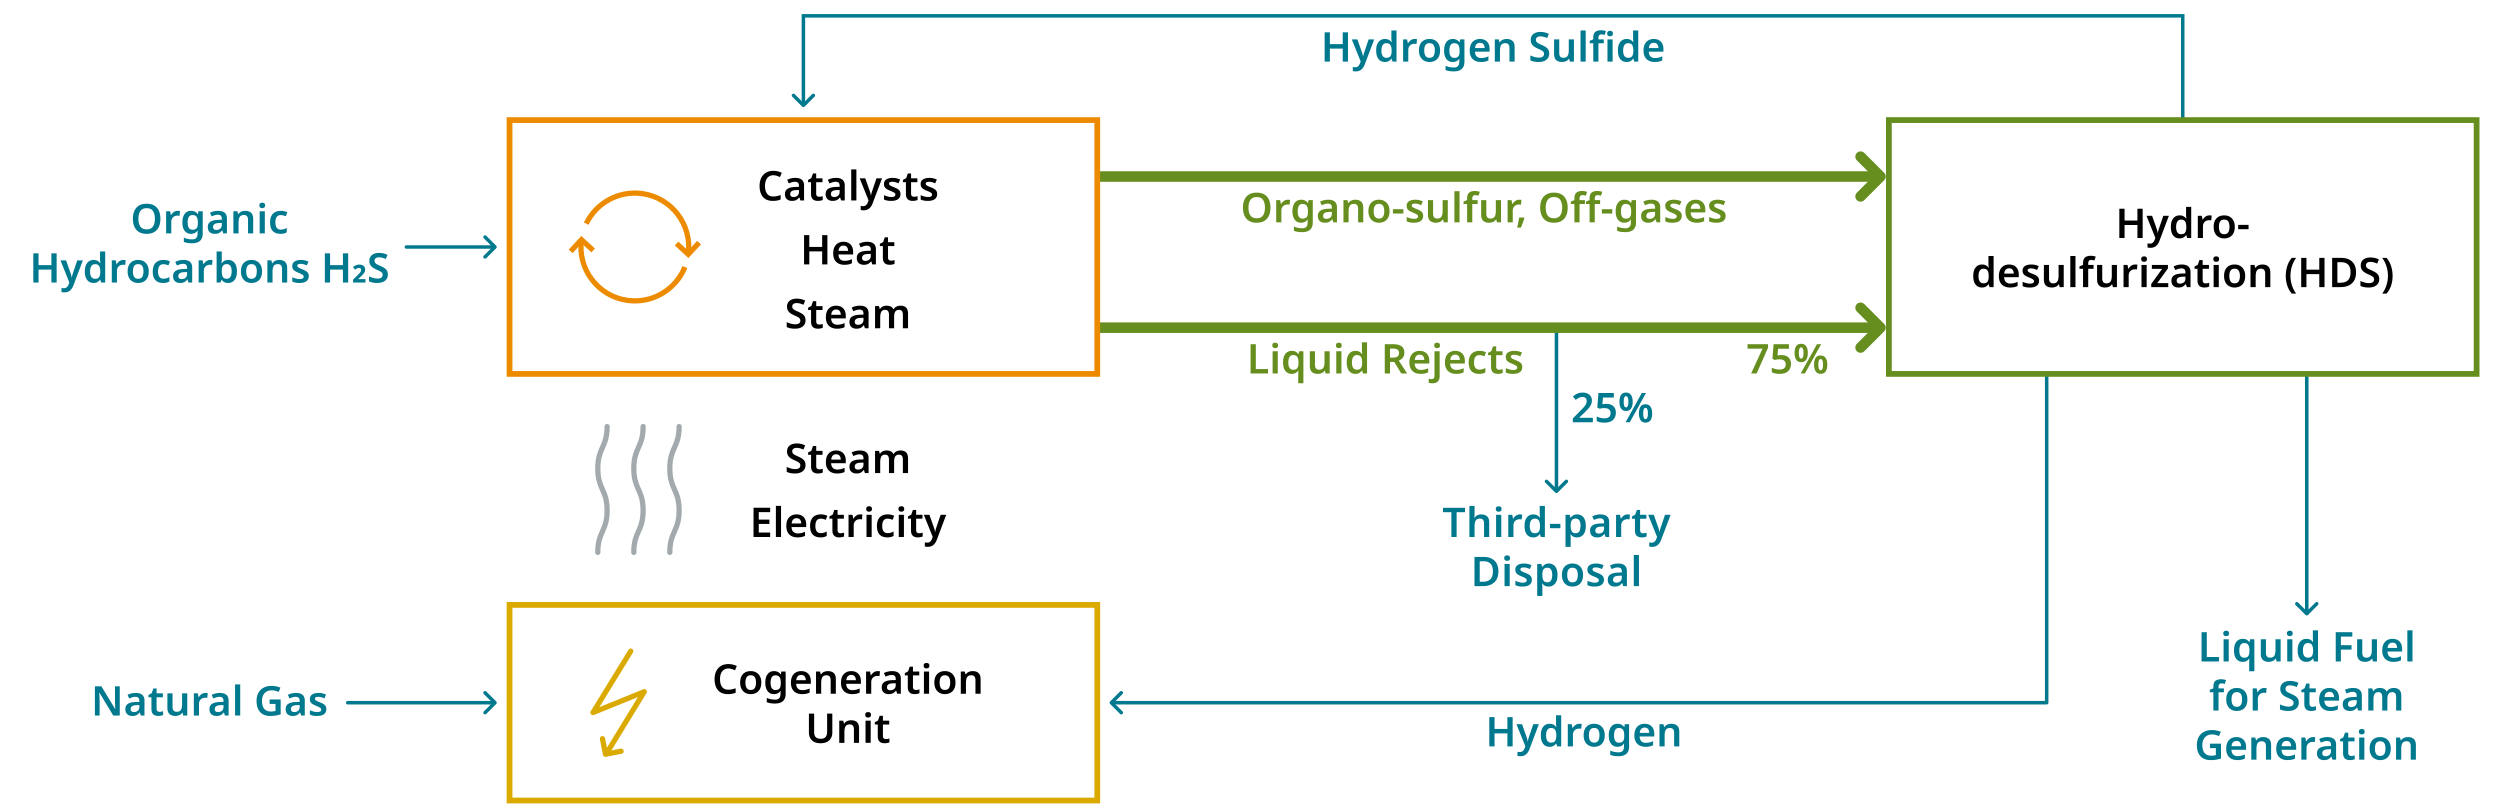 <svg xmlns="http://www.w3.org/2000/svg" width="855" height="277.345" viewBox="0 0 855 277.345"><g fill="none"><path stroke="#658e1e" stroke-linejoin="round" stroke-width="3.6" d="M375.267 60.369h266.15"/><g stroke="#ed8b00" stroke-miterlimit="10" stroke-width="1.8"><path d="M239.084 82.987l-3.705 3.993-3.993-3.705M195.166 85.972l3.688-4.008 4.008 3.688"/><path d="M200.495 76.49c3.371-7.026 10.994-11.398 19.129-10.281 10.086 1.385 17.14 10.684 15.755 20.77M234.229 91.337c-3.072 7.672-11.063 12.572-19.62 11.397-10.086-1.385-17.14-10.684-15.755-20.77"/></g><g stroke="#00788e" stroke-linecap="round" stroke-linejoin="round" stroke-width="1.2"><path d="M165.883 81.072l3.399 3.4-3.399 3.398M138.983 84.471h29.549"/></g><g stroke="#00788e" stroke-linecap="round" stroke-linejoin="round" stroke-width="1.2"><path d="M535.707 164.622l-3.4 3.4-3.398-3.4M532.308 112.083v55.189"/></g><path stroke="#658e1e" stroke-linecap="round" stroke-linejoin="round" stroke-width="3.6" d="M636.319 53.571l6.798 6.798-6.798 6.797"/><path stroke="#658e1e" stroke-linejoin="round" stroke-width="3.6" d="M375.267 112.059h266.15"/><path stroke="#658e1e" stroke-linecap="round" stroke-linejoin="round" stroke-width="3.6" d="M636.319 105.26l6.798 6.799-6.798 6.797"/><path stroke="#00788e" stroke-linecap="round" stroke-linejoin="round" stroke-width="1.2" d="M383.478 243.727l-3.398-3.399 3.398-3.399"/><path stroke="#00788e" stroke-linecap="round" stroke-linejoin="round" stroke-width="1.2" d="M699.962 127.874v112.454h-319.29M278.164 32.63l-3.399 3.398-3.398-3.399"/><path stroke="#00788e" stroke-miterlimit="10" stroke-width="1.2" d="M746.498 41.069V5.419H274.765v30.482"/><path stroke="#00788e" stroke-linecap="round" stroke-linejoin="round" stroke-width="1.2" d="M792.31 206.484l-3.398 3.399-3.4-3.399M788.912 127.874v81.699"/><path stroke="#daaa00" stroke-miterlimit="10" stroke-width="1.966" d="M174.264 206.878h201.004v66.9H174.264z"/><g stroke="#daaa00" stroke-linecap="round" stroke-linejoin="round" stroke-width="1.8"><path d="M207.458 257.613l12.893-21.052-17.537 7.12 12.894-20.985"/><path d="M212.406 256.915l-5.32 1.045-1.045-5.32"/></g><g stroke="#00788e" stroke-linecap="round" stroke-linejoin="round" stroke-width="1.2"><path d="M165.883 236.93l3.399 3.398-3.399 3.399M118.916 240.328h49.616"/></g><g stroke="#a2aaad" stroke-linecap="round" stroke-linejoin="round" stroke-width="1.8"><path d="M207.634 145.886c0 7.168-3.187 7.168-3.187 14.337 0 7.173 3.187 7.173 3.187 14.346s-3.187 7.173-3.187 14.346M219.948 145.886c0 7.168-3.187 7.168-3.187 14.337 0 7.173 3.187 7.173 3.187 14.346s-3.187 7.173-3.187 14.346M232.262 145.886c0 7.168-3.187 7.168-3.187 14.337 0 7.173 3.187 7.173 3.187 14.346s-3.187 7.173-3.187 14.346"/></g><path stroke="#658e1e" stroke-miterlimit="10" stroke-width="1.966" d="M645.996 41.069H847v86.805H645.996z"/><path stroke="#ed8b00" stroke-miterlimit="10" stroke-width="1.966" d="M174.264 41.069h201.004v86.805H174.264z"/></g><g fill="#00788e"><path d="M461.01 21.06h-1.792V16.62h-4.396v4.439h-1.792v-9.996h1.792v4.032h4.396v-4.032h1.792v9.996zM462.312 13.472h1.918l1.511 4.284c.103.27.187.536.252.798s.113.527.141.798h.056c.037-.234.092-.49.168-.77.074-.28.159-.556.252-.826l1.456-4.284h1.904l-3.234 8.595c-.29.756-.684 1.337-1.183 1.744-.5.406-1.113.609-1.84.609-.234 0-.435-.012-.603-.035s-.318-.049-.449-.077v-1.4c.103.018.227.036.371.056.145.018.297.027.456.027.438 0 .786-.128 1.042-.385s.456-.576.596-.959l.224-.616-3.038-7.56zM473.61 21.2c-.887 0-1.601-.332-2.142-.994-.541-.663-.813-1.639-.813-2.927 0-1.306.276-2.29.827-2.954.55-.662 1.274-.993 2.17-.993.56 0 1.02.108 1.379.321.359.215.646.477.86.785h.085c-.029-.131-.056-.331-.084-.602s-.042-.523-.042-.757V10.42h1.764v10.64h-1.372l-.322-.995h-.07a2.767 2.767 0 01-.854.805c-.355.22-.817.33-1.386.33zm.532-1.428c.653 0 1.113-.187 1.379-.56.266-.373.404-.939.413-1.694v-.224c0-.813-.128-1.436-.385-1.87-.257-.434-.735-.65-1.435-.65-.542 0-.955.221-1.239.665-.285.443-.427 1.066-.427 1.869s.145 1.414.434 1.834.71.63 1.26.63zM483.844 13.332c.121 0 .254.004.398.014.145.009.269.028.372.055l-.155 1.64a3.666 3.666 0 00-.685-.071 2.44 2.44 0 00-1.05.23c-.327.155-.591.393-.791.715-.201.321-.3.726-.3 1.211v3.934h-1.766v-7.588h1.359l.252 1.315h.084c.223-.4.532-.744.924-1.028a2.247 2.247 0 011.358-.427zM492.509 17.252c0 1.26-.327 2.232-.98 2.919-.654.685-1.54 1.028-2.66 1.028-.691 0-1.307-.153-1.848-.462a3.221 3.221 0 01-1.274-1.343c-.308-.588-.463-1.302-.463-2.142 0-1.26.325-2.229.974-2.905.648-.677 1.533-1.015 2.652-1.015.7 0 1.322.151 1.863.454a3.2 3.2 0 011.274 1.33c.308.584.462 1.295.462 2.136zm-5.418 0c0 .803.142 1.423.427 1.861.284.44.744.659 1.379.659s1.094-.22 1.379-.659c.285-.438.426-1.058.426-1.861s-.141-1.419-.426-1.849c-.285-.428-.75-.643-1.393-.643-.626 0-1.081.215-1.365.643-.285.43-.427 1.046-.427 1.849zM496.876 13.332c.962 0 1.713.373 2.254 1.12h.07l.168-.98h1.47v7.643c0 1.083-.306 1.905-.917 2.464-.611.56-1.523.841-2.736.841a9.877 9.877 0 01-1.498-.106 5.703 5.703 0 01-1.302-.356v-1.456c.867.392 1.838.588 2.911.588.58 0 1.02-.161 1.323-.484.304-.322.455-.79.455-1.407v-.195c0-.14.005-.304.014-.49.01-.187.024-.336.042-.449h-.056a2.41 2.41 0 01-.959.862 2.92 2.92 0 01-1.28.272c-.925 0-1.648-.344-2.17-1.036-.523-.69-.785-1.651-.785-2.884 0-1.231.264-2.197.791-2.897s1.263-1.05 2.205-1.05zm.462 1.441c-1.1 0-1.651.845-1.651 2.535 0 1.66.56 2.492 1.68 2.492.616 0 1.07-.171 1.365-.512.294-.34.44-.917.44-1.728v-.266c0-.896-.146-1.54-.44-1.933-.294-.391-.76-.588-1.394-.588zM506.144 13.332c1.017 0 1.822.303 2.415.91s.89 1.451.89 2.533v.897h-5.013c.02.69.21 1.225.574 1.602.364.378.868.568 1.513.568a5.4 5.4 0 001.315-.148c.393-.097.793-.24 1.204-.426v1.414c-.373.177-.76.307-1.162.391s-.882.126-1.441.126c-.739 0-1.394-.141-1.968-.427a3.076 3.076 0 01-1.344-1.294c-.322-.579-.483-1.297-.483-2.157 0-1.297.322-2.286.967-2.967.643-.681 1.488-1.022 2.533-1.022zm0 1.302c-.476 0-.86.151-1.155.455-.293.303-.464.754-.511 1.35h3.262c-.01-.522-.142-.954-.399-1.294s-.655-.511-1.197-.511zM515.286 13.332c.849 0 1.514.219 1.995.657.481.44.721 1.149.721 2.128v4.943h-1.763v-4.592c0-1.139-.468-1.708-1.4-1.708-.71 0-1.196.223-1.457.672-.262.448-.392 1.087-.392 1.918v3.71h-1.764v-7.588h1.358l.252.994h.098c.243-.393.576-.68 1-.861s.876-.273 1.352-.273zM529.832 18.33c0 .887-.322 1.586-.966 2.1-.644.513-1.536.77-2.674.77-1.102 0-2.035-.187-2.8-.56v-1.68c.42.187.882.356 1.386.51s1.017.231 1.54.231c.597 0 1.036-.116 1.316-.35s.42-.54.42-.923c0-.42-.178-.751-.532-.994-.355-.243-.873-.51-1.554-.798a7.943 7.943 0 01-1.176-.63 3.11 3.11 0 01-.924-.924c-.243-.374-.364-.85-.364-1.429 0-.858.3-1.528.902-2.008.603-.48 1.408-.721 2.416-.721a6.3 6.3 0 011.49.168c.463.111.927.27 1.394.475l-.574 1.443c-.42-.178-.82-.318-1.197-.42s-.768-.154-1.17-.154c-.485 0-.853.109-1.105.329s-.379.502-.379.846c0 .28.07.514.211.7.14.187.357.36.65.518.295.16.676.341 1.142.547.532.233.989.476 1.371.728s.675.555.875.91c.202.354.302.793.302 1.315zM538.288 13.472v7.588h-1.385l-.239-.98h-.084c-.252.392-.59.677-1.015.854s-.875.265-1.35.265c-.85 0-1.516-.218-1.996-.657-.48-.44-.72-1.144-.72-2.114v-4.956h1.763v4.605c0 1.13.467 1.695 1.4 1.695.71 0 1.198-.222 1.463-.666s.399-1.084.399-1.924v-3.71h1.764zM542.307 21.06h-1.765V10.42h1.765v10.64zM548.494 14.802h-1.834v6.258h-1.764v-6.258h-1.218v-.84l1.218-.504v-.518c0-.971.231-1.645.693-2.023.462-.379 1.094-.567 1.897-.567a5.116 5.116 0 011.75.294l-.448 1.316c-.159-.047-.334-.092-.525-.134s-.399-.062-.623-.062c-.336 0-.583.104-.742.314-.159.21-.238.512-.238.904v.49h1.834v1.33zm2.142-4.256c.27 0 .502.067.693.203.19.135.287.375.287.72s-.096.589-.287.728c-.191.14-.423.21-.693.21s-.502-.07-.693-.21c-.192-.14-.287-.382-.287-.727s.095-.586.287-.72c.191-.137.422-.204.693-.204zm.882 2.926v7.588h-1.764v-7.588h1.764zM556.278 21.2c-.887 0-1.601-.332-2.142-.994-.541-.663-.813-1.639-.813-2.927 0-1.306.276-2.29.827-2.954.55-.662 1.274-.993 2.17-.993.56 0 1.02.108 1.378.321.36.215.647.477.862.785h.084c-.029-.131-.056-.331-.084-.602s-.042-.523-.042-.757V10.42h1.763v10.64h-1.37l-.323-.995h-.07a2.767 2.767 0 01-.854.805c-.355.22-.817.33-1.386.33zm.532-1.428c.653 0 1.113-.187 1.379-.56.266-.373.404-.939.413-1.694v-.224c0-.813-.128-1.436-.385-1.87-.257-.434-.735-.65-1.436-.65-.54 0-.954.221-1.238.665-.285.443-.428 1.066-.428 1.869s.146 1.414.435 1.834.709.63 1.26.63zM565.587 13.332c1.018 0 1.822.303 2.415.91s.89 1.451.89 2.533v.897h-5.013c.02.69.211 1.225.574 1.602.365.378.869.568 1.513.568a5.4 5.4 0 001.315-.148c.393-.097.793-.24 1.205-.426v1.414c-.373.177-.761.307-1.163.391s-.881.126-1.44.126c-.74 0-1.394-.141-1.969-.427a3.076 3.076 0 01-1.343-1.294c-.323-.579-.484-1.297-.484-2.157 0-1.297.322-2.286.967-2.967.643-.681 1.488-1.022 2.533-1.022zm0 1.302c-.475 0-.86.151-1.154.455-.294.303-.465.754-.512 1.35h3.263c-.01-.522-.143-.954-.4-1.294s-.655-.511-1.197-.511z"/></g><g fill="#00788e"><path d="M54.856 74.821c0 1.036-.171 1.939-.512 2.71-.34.769-.86 1.368-1.56 1.798s-1.578.644-2.632.644c-1.065 0-1.945-.214-2.64-.644s-1.213-1.031-1.554-1.806c-.34-.775-.51-1.68-.51-2.716 0-1.027.17-1.925.51-2.695.341-.77.859-1.367 1.554-1.792s1.58-.637 2.653-.637c1.055 0 1.93.213 2.625.637s1.213 1.022 1.554 1.792c.34.77.512 1.673.512 2.71zm-7.519 0c0 1.13.225 2.016.672 2.66.448.644 1.162.966 2.143.966.989 0 1.705-.322 2.148-.965.443-.645.665-1.532.665-2.66 0-1.13-.219-2.017-.658-2.66-.439-.645-1.152-.967-2.142-.967-.98 0-1.696.322-2.15.966-.451.644-.678 1.53-.678 2.66zM60.791 72.106c.121 0 .254.003.399.013.144.009.268.029.37.056l-.154 1.639a3.666 3.666 0 00-.685-.07 2.44 2.44 0 00-1.05.23c-.327.154-.59.392-.79.715-.202.32-.302.725-.302 1.21v3.934h-1.764v-7.588h1.358l.252 1.316h.084c.224-.4.532-.745.924-1.029a2.247 2.247 0 011.358-.426zM65.368 72.106c.962 0 1.713.373 2.254 1.119h.07l.169-.98h1.47v7.644c0 1.083-.306 1.904-.918 2.464-.611.56-1.523.84-2.736.84a9.877 9.877 0 01-1.498-.105 5.703 5.703 0 01-1.302-.357v-1.456c.867.392 1.838.588 2.911.588.58 0 1.02-.16 1.324-.483.303-.322.455-.791.455-1.407v-.196c0-.14.005-.303.013-.49.01-.186.024-.336.042-.448h-.055a2.41 2.41 0 01-.96.861 2.92 2.92 0 01-1.28.273c-.924 0-1.648-.345-2.17-1.036-.523-.69-.785-1.652-.785-2.884s.264-2.197.791-2.898 1.263-1.05 2.205-1.05zm.462 1.44c-1.1 0-1.651.846-1.651 2.535 0 1.661.56 2.492 1.68 2.492.616 0 1.07-.17 1.365-.511.294-.34.44-.917.44-1.729v-.266c0-.896-.146-1.54-.44-1.932-.294-.392-.759-.588-1.394-.588zM74.609 72.106c.98 0 1.723.213 2.232.643s.764 1.092.764 1.988v5.096h-1.246l-.351-1.05h-.056c-.327.41-.671.712-1.036.903-.364.191-.858.287-1.483.287-.682 0-1.246-.19-1.694-.574s-.672-.975-.672-1.778c0-.784.287-1.372.86-1.764.574-.392 1.444-.61 2.611-.658l1.317-.042v-.378c0-.476-.117-.819-.35-1.029s-.56-.315-.98-.315a3.61 3.61 0 00-1.1.168c-.35.112-.697.243-1.043.392l-.56-1.232c.374-.196.8-.355 1.282-.476.48-.12.981-.181 1.505-.181zm.322 4.171c-.775.028-1.312.162-1.61.399-.3.238-.449.557-.449.959 0 .364.106.623.316.777s.487.23.833.23c.512 0 .947-.146 1.302-.44s.532-.73.532-1.31v-.643l-.924.028zM83.877 72.106c.849 0 1.514.218 1.995.657.48.44.721 1.148.721 2.128v4.942h-1.764v-4.592c0-1.138-.467-1.708-1.4-1.708-.71 0-1.195.224-1.456.672-.262.448-.392 1.087-.392 1.918v3.71h-1.764v-7.588h1.358l.252.994h.098c.243-.392.576-.68 1-.861s.876-.272 1.352-.272zM89.687 69.32c.27 0 .502.067.693.203.192.134.287.375.287.72s-.095.588-.287.728c-.191.14-.423.21-.693.21s-.501-.07-.693-.21c-.191-.14-.287-.382-.287-.728s.096-.586.287-.72c.192-.136.422-.204.693-.204zm.883 2.925v7.588h-1.765v-7.588h1.765zM95.889 79.973c-1.092 0-1.951-.313-2.576-.938s-.939-1.61-.939-2.954c0-.933.157-1.691.47-2.275.312-.583.744-1.013 1.295-1.288.55-.275 1.18-.412 1.89-.412.476 0 .9.045 1.274.14.373.093.69.204.952.335l-.518 1.386a9.399 9.399 0 00-.869-.287 3.18 3.18 0 00-.84-.12c-1.23 0-1.847.837-1.847 2.507 0 .812.156 1.423.469 1.834.312.41.762.616 1.35.616.421 0 .794-.051 1.12-.154.328-.102.64-.243.939-.42v1.526c-.29.168-.6.294-.93.378-.333.084-.746.126-1.24.126zM19.373 96.633h-1.792v-4.439h-4.396v4.439h-1.792v-9.996h1.792v4.032h4.396v-4.032h1.792v9.996zM20.675 89.045h1.918l1.512 4.284c.102.27.186.536.252.798s.112.527.14.798h.056c.037-.234.093-.49.168-.77.074-.28.16-.555.252-.826l1.456-4.284h1.904L25.1 97.641c-.29.756-.684 1.337-1.183 1.743-.5.406-1.113.61-1.84.61-.234 0-.435-.013-.603-.036s-.318-.049-.448-.077v-1.4c.102.018.226.037.37.056.145.019.298.027.456.027.438 0 .786-.127 1.043-.384s.455-.576.595-.96l.224-.615-3.038-7.56zM31.973 96.773c-.887 0-1.6-.332-2.142-.994-.54-.663-.812-1.638-.812-2.926 0-1.307.275-2.291.826-2.955.55-.662 1.274-.993 2.17-.993.56 0 1.02.108 1.379.322.36.214.646.476.861.784h.084c-.028-.131-.056-.331-.084-.602s-.042-.523-.042-.757v-2.659h1.764v10.64h-1.371l-.323-.994h-.07a2.767 2.767 0 01-.853.804c-.356.22-.818.33-1.387.33zm.532-1.428c.653 0 1.113-.187 1.379-.56.267-.373.404-.938.413-1.694v-.224c0-.812-.128-1.435-.385-1.869-.257-.434-.735-.651-1.435-.651-.541 0-.954.221-1.238.665-.286.443-.428 1.066-.428 1.869s.145 1.414.434 1.834.71.63 1.26.63zM42.207 88.905c.121 0 .254.004.399.014.144.009.268.028.37.056l-.154 1.638a3.666 3.666 0 00-.685-.07 2.44 2.44 0 00-1.05.23c-.327.155-.59.393-.79.715-.202.322-.302.726-.302 1.211v3.934h-1.764v-7.588h1.358l.252 1.315h.084c.224-.4.532-.744.924-1.028a2.247 2.247 0 011.358-.427zM50.872 92.825c0 1.26-.327 2.233-.98 2.92-.653.685-1.54 1.028-2.66 1.028-.69 0-1.307-.154-1.848-.462a3.221 3.221 0 01-1.273-1.344c-.309-.588-.463-1.302-.463-2.142 0-1.26.324-2.228.973-2.905.649-.677 1.534-1.015 2.653-1.015.7 0 1.32.152 1.862.454a3.2 3.2 0 011.274 1.33c.308.584.462 1.295.462 2.136zm-5.418 0c0 .803.142 1.423.427 1.862.284.439.744.658 1.379.658s1.095-.219 1.379-.658c.285-.439.427-1.059.427-1.862s-.142-1.419-.427-1.848c-.284-.43-.75-.644-1.393-.644-.626 0-1.08.215-1.365.644-.285.43-.427 1.046-.427 1.848zM55.758 96.773c-1.092 0-1.951-.313-2.576-.938s-.939-1.61-.939-2.954c0-.934.157-1.692.47-2.275.313-.583.744-1.013 1.295-1.289.55-.274 1.18-.412 1.89-.412.476 0 .9.046 1.274.14.373.094.69.205.952.336l-.518 1.386a9.399 9.399 0 00-.868-.287 3.18 3.18 0 00-.84-.12c-1.232 0-1.848.836-1.848 2.507 0 .812.156 1.423.469 1.834.312.41.762.615 1.35.615.421 0 .794-.05 1.12-.153.328-.102.64-.243.939-.42v1.526c-.29.168-.6.294-.93.378-.333.084-.746.126-1.24.126zM62.73 88.905c.98 0 1.723.214 2.232.644s.764 1.092.764 1.988v5.096H64.48l-.35-1.05h-.057c-.327.41-.671.712-1.036.902-.364.192-.858.288-1.483.288-.682 0-1.246-.19-1.694-.574s-.672-.975-.672-1.778c0-.784.287-1.372.86-1.764.574-.392 1.444-.611 2.611-.658l1.317-.042v-.378c0-.476-.117-.82-.35-1.03s-.56-.315-.98-.315a3.61 3.61 0 00-1.1.168c-.35.113-.697.244-1.043.393l-.56-1.232c.374-.196.8-.355 1.282-.476.48-.121.981-.182 1.505-.182zm.322 4.172c-.775.028-1.312.161-1.61.399-.3.238-.449.557-.449.959 0 .364.106.623.316.777s.487.23.833.23c.513 0 .947-.146 1.302-.44s.532-.73.532-1.31v-.643l-.924.028zM71.914 88.905c.121 0 .254.004.399.014.144.009.268.028.37.056l-.153 1.638a3.666 3.666 0 00-.686-.07 2.44 2.44 0 00-1.05.23c-.327.155-.59.393-.79.715-.202.322-.302.726-.302 1.211v3.934h-1.764v-7.588h1.358l.252 1.315h.084c.224-.4.532-.744.924-1.028a2.247 2.247 0 011.358-.427zM75.848 88.513c0 .299-.01.588-.028.868s-.038.499-.056.658h.084c.205-.317.484-.586.84-.806.354-.218.816-.328 1.385-.328.877 0 1.59.331 2.135.993.546.664.82 1.64.82 2.927 0 1.307-.276 2.291-.827 2.954-.55.662-1.274.994-2.17.994-.569 0-1.024-.103-1.365-.308s-.613-.443-.818-.714h-.126l-.322.882h-1.317v-10.64h1.765v2.52zm1.722 1.82c-.635 0-1.079.191-1.33.574s-.383.971-.392 1.764v.154c0 .812.123 1.433.37 1.862.248.43.707.644 1.38.644.522 0 .924-.217 1.203-.651.28-.434.42-1.057.42-1.87 0-.83-.142-1.45-.427-1.86-.284-.412-.692-.617-1.224-.617zM89.623 92.825c0 1.26-.327 2.233-.98 2.92-.654.685-1.54 1.028-2.66 1.028-.69 0-1.307-.154-1.848-.462a3.221 3.221 0 01-1.273-1.344c-.309-.588-.463-1.302-.463-2.142 0-1.26.324-2.228.973-2.905.649-.677 1.533-1.015 2.653-1.015.7 0 1.32.152 1.862.454a3.2 3.2 0 011.274 1.33c.308.584.462 1.295.462 2.136zm-5.418 0c0 .803.142 1.423.427 1.862.284.439.744.658 1.379.658s1.095-.219 1.379-.658c.285-.439.427-1.059.427-1.862s-.142-1.419-.427-1.848c-.284-.43-.75-.644-1.393-.644-.626 0-1.08.215-1.365.644-.285.43-.427 1.046-.427 1.848zM95.503 88.905c.849 0 1.514.22 1.995.658.48.439.721 1.148.721 2.127v4.943h-1.764V92.04c0-1.139-.467-1.708-1.4-1.708-.71 0-1.195.224-1.456.672-.262.448-.392 1.087-.392 1.918v3.71h-1.764v-7.588H92.8l.252.994h.098c.243-.392.576-.68 1-.861s.876-.273 1.352-.273zM105.597 94.435c0 .765-.273 1.346-.818 1.743-.547.396-1.329.595-2.346.595-.532 0-.986-.038-1.364-.112a5.095 5.095 0 01-1.1-.35v-1.498c.373.177.786.327 1.24.448.451.12.88.181 1.28.181.485 0 .835-.074 1.05-.223s.323-.35.323-.602a.668.668 0 00-.126-.4c-.085-.115-.25-.244-.497-.384-.249-.14-.615-.312-1.1-.519a7.151 7.151 0 01-1.211-.58 2.143 2.143 0 01-.728-.708c-.164-.27-.245-.62-.245-1.05 0-.68.268-1.196.805-1.546.537-.35 1.253-.525 2.15-.525.465 0 .907.046 1.322.14.416.094.833.233 1.254.42l-.561 1.302c-.354-.15-.7-.276-1.036-.378s-.682-.155-1.036-.155c-.775 0-1.162.22-1.162.659 0 .159.05.294.147.406s.27.231.518.357c.248.126.6.278 1.057.454.449.178.835.363 1.162.554.327.192.579.427.756.707.177.28.266.635.266 1.064zM119.078 96.633h-1.792v-4.439h-4.396v4.439h-1.792v-9.996h1.792v4.032h4.396v-4.032h1.792v9.996zM124.987 96.633h-4.243v-.994l1.554-1.526c.317-.308.563-.562.735-.763.172-.2.291-.38.357-.54.065-.158.099-.326.099-.503 0-.215-.066-.38-.197-.497-.13-.117-.308-.175-.532-.175-.215 0-.43.049-.644.147-.214.098-.439.25-.671.454l-.715-.895c.29-.242.61-.443.959-.602.35-.159.758-.238 1.225-.238.597 0 1.075.147 1.435.44s.539.712.539 1.253c0 .44-.126.833-.378 1.184-.252.35-.644.772-1.176 1.267l-.882.812h2.535v1.176zM132.645 93.902c0 .888-.323 1.587-.966 2.101-.645.514-1.536.77-2.675.77-1.101 0-2.034-.187-2.8-.56v-1.68c.42.187.882.357 1.386.511s1.018.23 1.54.23c.598 0 1.036-.116 1.317-.35s.42-.54.42-.923c0-.42-.178-.75-.533-.994-.354-.242-.873-.509-1.553-.798a7.943 7.943 0 01-1.176-.63 3.11 3.11 0 01-.924-.924c-.243-.374-.364-.85-.364-1.428 0-.859.3-1.529.902-2.01.603-.48 1.407-.72 2.415-.72a6.3 6.3 0 011.491.168c.462.111.927.27 1.394.476l-.574 1.442c-.42-.178-.82-.317-1.198-.42s-.767-.154-1.169-.154c-.485 0-.853.11-1.105.329s-.379.502-.379.847c0 .28.07.513.21.7.14.186.357.36.651.517.294.16.675.341 1.142.547.531.234.988.476 1.371.728s.675.555.875.91c.201.354.302.793.302 1.315z"/></g><path d="M264.504 59.942c-.914 0-1.621.328-2.121.98-.499.654-.748 1.54-.748 2.66 0 1.13.232 2.015.7 2.653.466.64 1.185.96 2.155.96.42 0 .832-.045 1.233-.133.4-.09.821-.208 1.26-.358v1.527c-.411.167-.825.289-1.24.364a8.225 8.225 0 01-1.434.111c-1.028 0-1.876-.212-2.548-.637-.673-.424-1.172-1.021-1.498-1.792-.327-.77-.49-1.672-.49-2.709 0-1.007.181-1.896.546-2.667a4.206 4.206 0 011.602-1.812c.705-.44 1.567-.658 2.583-.658.504 0 1.001.058 1.491.175.49.117.95.277 1.38.483l-.617 1.47c-.354-.16-.72-.301-1.099-.427s-.762-.19-1.155-.19zM271.994 60.839c.98 0 1.724.214 2.233.643s.763 1.092.763 1.989v5.095h-1.246l-.35-1.05h-.056c-.327.41-.672.713-1.036.903-.364.191-.858.287-1.483.287-.682 0-1.247-.19-1.695-.573s-.672-.976-.672-1.778c0-.785.287-1.373.86-1.764.575-.393 1.445-.611 2.612-.658l1.316-.042v-.378c0-.477-.117-.82-.35-1.03s-.56-.315-.98-.315a3.61 3.61 0 00-1.1.168c-.349.112-.697.243-1.042.393l-.56-1.233c.373-.195.8-.354 1.281-.475.48-.122.982-.182 1.505-.182zm.323 4.172c-.776.027-1.312.16-1.61.398-.3.239-.449.558-.449.96 0 .363.106.622.315.777s.488.23.833.23c.513 0 .948-.146 1.302-.44s.532-.73.532-1.31v-.644l-.923.029zM280.143 67.292c.215 0 .427-.02.637-.062s.403-.091.58-.148v1.316c-.186.084-.43.157-.727.217-.299.06-.612.091-.938.091-.43 0-.822-.072-1.176-.217a1.687 1.687 0 01-.84-.749c-.206-.354-.309-.848-.309-1.483v-3.948h-1.021v-.77l1.12-.616.56-1.61h1.106v1.666h2.155v1.33h-2.155v3.933c0 .356.093.618.28.791s.429.26.728.26zM285.91 60.839c.98 0 1.724.214 2.233.643s.763 1.092.763 1.989v5.095h-1.246l-.35-1.05h-.056c-.327.41-.672.713-1.036.903-.364.191-.858.287-1.483.287-.682 0-1.246-.19-1.695-.573s-.672-.976-.672-1.778c0-.785.287-1.373.86-1.764.575-.393 1.445-.611 2.612-.658l1.316-.042v-.378c0-.477-.117-.82-.35-1.03s-.56-.315-.98-.315a3.61 3.61 0 00-1.1.168c-.349.112-.696.243-1.042.393l-.56-1.233c.373-.195.8-.354 1.281-.475.481-.122.982-.182 1.505-.182zm.323 4.172c-.776.027-1.312.16-1.61.398-.3.239-.449.558-.449.96 0 .363.106.622.315.777s.488.23.834.23c.512 0 .947-.146 1.301-.44s.532-.73.532-1.31v-.644l-.923.029zM292.883 68.566h-1.765v-10.64h1.765v10.64zM294.002 60.979h1.918l1.512 4.284c.102.27.186.536.252.798s.112.527.14.797h.056c.037-.233.093-.49.168-.77.074-.28.16-.555.252-.825l1.456-4.284h1.904l-3.234 8.595c-.29.756-.684 1.337-1.183 1.743-.5.407-1.113.61-1.84.61-.234 0-.435-.012-.603-.035s-.317-.05-.448-.078v-1.4c.102.019.226.037.37.057.145.018.298.027.456.027.438 0 .786-.128 1.043-.385s.455-.576.596-.959l.223-.616-3.038-7.56zM307.96 66.368c0 .766-.272 1.347-.818 1.743-.547.397-1.328.595-2.346.595-.532 0-.986-.037-1.364-.111a5.095 5.095 0 01-1.1-.35v-1.499c.373.178.786.327 1.24.448.452.121.88.182 1.28.182.485 0 .836-.074 1.05-.224s.323-.35.323-.601a.668.668 0 00-.126-.4c-.085-.116-.25-.245-.497-.384-.248-.141-.614-.313-1.1-.519a7.151 7.151 0 01-1.21-.581 2.143 2.143 0 01-.728-.707c-.164-.27-.245-.62-.245-1.05 0-.68.267-1.196.804-1.547.537-.35 1.253-.524 2.15-.524.466 0 .907.046 1.322.14.416.093.833.233 1.254.42l-.56 1.301c-.355-.15-.7-.275-1.037-.378s-.681-.154-1.036-.154c-.774 0-1.162.22-1.162.658 0 .16.05.294.147.406s.27.232.518.358c.248.126.6.277 1.058.454.448.178.835.362 1.162.554.326.191.578.426.756.707.176.279.265.635.265 1.063zM312.594 67.292c.215 0 .427-.02.637-.062s.403-.091.58-.148v1.316c-.186.084-.429.157-.727.217-.299.06-.612.091-.938.091-.43 0-.822-.072-1.176-.217a1.687 1.687 0 01-.84-.749c-.206-.354-.308-.848-.308-1.483v-3.948H308.8v-.77l1.12-.616.56-1.61h1.106v1.666h2.155v1.33h-2.155v3.933c0 .356.093.618.28.791s.43.26.728.26zM320.503 66.368c0 .766-.272 1.347-.818 1.743-.547.397-1.328.595-2.346.595-.532 0-.986-.037-1.364-.111a5.095 5.095 0 01-1.1-.35v-1.499c.373.178.786.327 1.24.448.452.121.88.182 1.28.182.485 0 .836-.074 1.05-.224s.323-.35.323-.601a.668.668 0 00-.126-.4c-.085-.116-.25-.245-.497-.384-.248-.141-.615-.313-1.1-.519a7.151 7.151 0 01-1.21-.581 2.143 2.143 0 01-.728-.707c-.164-.27-.245-.62-.245-1.05 0-.68.267-1.196.804-1.547.537-.35 1.253-.524 2.15-.524.465 0 .907.046 1.322.14.416.093.833.233 1.254.42l-.56 1.301c-.355-.15-.7-.275-1.037-.378s-.681-.154-1.036-.154c-.774 0-1.162.22-1.162.658 0 .16.05.294.147.406s.27.232.518.358c.248.126.6.277 1.058.454.448.178.835.362 1.162.554.326.191.578.426.756.707.176.279.265.635.265 1.063zM282.97 90.419h-1.791v-4.438h-4.397v4.438h-1.792v-9.996h1.792v4.032h4.397v-4.032h1.792v9.996zM288.458 82.691c1.018 0 1.823.303 2.415.91.593.607.89 1.452.89 2.534v.896h-5.013c.02.69.211 1.225.574 1.603.365.378.869.567 1.513.567a5.4 5.4 0 001.316-.147c.392-.098.793-.24 1.204-.427v1.414c-.373.178-.761.308-1.162.392s-.882.126-1.442.126c-.738 0-1.393-.142-1.968-.427a3.076 3.076 0 01-1.343-1.295c-.323-.578-.484-1.297-.484-2.156 0-1.297.323-2.286.967-2.968.644-.68 1.488-1.022 2.533-1.022zm0 1.302c-.475 0-.86.152-1.154.455-.294.303-.465.754-.512 1.35h3.263c-.01-.522-.143-.953-.4-1.294s-.655-.51-1.197-.51zM296.565 82.691c.98 0 1.723.214 2.232.644s.764 1.092.764 1.988v5.096h-1.246l-.35-1.05h-.057c-.327.41-.671.712-1.036.903-.364.19-.858.287-1.483.287-.682 0-1.246-.19-1.694-.574s-.672-.975-.672-1.778c0-.784.287-1.372.86-1.764.574-.392 1.444-.61 2.611-.658l1.317-.042v-.378c0-.476-.117-.819-.35-1.029s-.56-.315-.98-.315a3.61 3.61 0 00-1.1.168c-.35.112-.697.243-1.043.392l-.56-1.232c.374-.196.8-.355 1.282-.476.48-.121.981-.182 1.505-.182zm.322 4.172c-.775.028-1.312.161-1.61.399-.3.238-.449.557-.449.959 0 .364.106.623.316.777s.487.23.833.23c.513 0 .947-.146 1.302-.44s.532-.73.532-1.31v-.643l-.924.028zM304.713 89.145c.215 0 .427-.02.637-.063s.403-.09.58-.147v1.316c-.186.084-.429.156-.727.217-.298.06-.612.09-.938.09-.43 0-.821-.072-1.176-.216a1.687 1.687 0 01-.84-.75c-.206-.354-.308-.848-.308-1.483v-3.948h-1.022v-.77l1.12-.616.56-1.61h1.106v1.666h2.156v1.33h-2.156v3.934c0 .355.093.618.28.79s.43.26.728.26zM275.494 109.542c0 .888-.322 1.587-.965 2.1-.645.514-1.537.77-2.675.77-1.102 0-2.034-.186-2.8-.56v-1.68c.42.187.882.357 1.386.512s1.017.23 1.54.23c.597 0 1.036-.116 1.316-.35s.42-.54.42-.923c0-.42-.178-.751-.532-.994-.355-.243-.873-.51-1.554-.798a7.943 7.943 0 01-1.176-.63 3.11 3.11 0 01-.923-.924c-.244-.374-.365-.85-.365-1.429 0-.858.301-1.528.903-2.009.602-.48 1.407-.72 2.415-.72a6.3 6.3 0 011.49.168c.463.111.928.27 1.394.475l-.574 1.443c-.42-.178-.82-.318-1.197-.42s-.768-.155-1.17-.155c-.484 0-.853.11-1.105.33s-.378.502-.378.846c0 .28.07.514.21.7.14.187.357.36.65.518.295.16.676.34 1.142.547.532.233.989.476 1.372.727s.674.556.875.91c.2.355.301.794.301 1.316zM280.156 110.998c.215 0 .427-.02.637-.062s.404-.091.581-.148v1.317c-.186.084-.43.156-.727.216-.3.06-.613.091-.939.091-.43 0-.821-.072-1.176-.217a1.687 1.687 0 01-.84-.749c-.205-.354-.308-.848-.308-1.483v-3.948h-1.021v-.77l1.12-.616.56-1.61h1.106v1.666h2.155v1.33h-2.155v3.933c0 .356.092.618.279.791s.43.26.729.26zM285.951 104.545c1.018 0 1.823.303 2.415.91.593.607.89 1.451.89 2.533v.897h-5.013c.02.69.211 1.224.575 1.602.364.378.868.568 1.512.568a5.4 5.4 0 001.316-.148c.392-.097.793-.24 1.204-.426v1.414c-.373.177-.76.307-1.162.391s-.882.126-1.442.126c-.738 0-1.393-.141-1.967-.427a3.076 3.076 0 01-1.344-1.295c-.322-.578-.484-1.296-.484-2.156 0-1.297.323-2.286.967-2.968.644-.68 1.488-1.021 2.533-1.021zm0 1.302c-.475 0-.86.151-1.154.455-.294.303-.465.754-.512 1.35h3.263c-.01-.522-.143-.954-.4-1.295s-.655-.51-1.197-.51zM294.058 104.545c.98 0 1.723.214 2.232.644s.764 1.091.764 1.988v5.096h-1.246l-.35-1.05h-.056c-.328.41-.672.712-1.037.902-.364.191-.858.287-1.483.287-.682 0-1.246-.19-1.694-.573s-.672-.976-.672-1.778c0-.785.287-1.372.86-1.764.574-.393 1.445-.611 2.612-.658l1.316-.042v-.378c0-.477-.117-.82-.35-1.03s-.56-.315-.98-.315a3.61 3.61 0 00-1.1.168c-.35.112-.697.243-1.043.393l-.56-1.233c.374-.195.8-.354 1.282-.475.48-.121.981-.182 1.505-.182zm.322 4.172c-.775.027-1.311.161-1.61.398-.3.239-.448.558-.448.96 0 .364.105.622.315.777s.487.23.833.23c.513 0 .947-.146 1.302-.44s.532-.73.532-1.31v-.643l-.924.028zM307.96 104.545c.859 0 1.505.219 1.939.657.434.44.651 1.149.651 2.128v4.943h-1.764v-4.607c0-1.129-.43-1.693-1.288-1.693-.616 0-1.054.2-1.316.601-.26.402-.392.986-.392 1.75v3.949h-1.764v-4.607c0-1.129-.434-1.693-1.302-1.693-.644 0-1.087.223-1.33.672-.242.448-.364 1.086-.364 1.918v3.71h-1.764v-7.588h1.358l.252.994h.098c.224-.393.539-.68.945-.862s.828-.272 1.267-.272c.57 0 1.048.096 1.435.286.387.192.684.488.889.89h.14c.233-.411.56-.71.98-.897a3.24 3.24 0 011.33-.279z"/><g fill="#658e1e"><path d="M434.498 71.02c0 1.037-.17 1.939-.511 2.71-.341.77-.86 1.369-1.561 1.798s-1.577.644-2.632.644c-1.064 0-1.944-.214-2.64-.644s-1.212-1.03-1.553-1.805c-.341-.776-.51-1.681-.51-2.717 0-1.026.169-1.925.51-2.694.34-.77.858-1.368 1.554-1.792s1.58-.638 2.653-.638c1.055 0 1.93.213 2.625.638s1.213 1.021 1.554 1.792c.34.77.511 1.672.511 2.709zm-7.518 0c0 1.13.224 2.016.672 2.66.448.644 1.162.967 2.142.967.99 0 1.705-.323 2.149-.966.443-.645.665-1.532.665-2.66 0-1.13-.22-2.017-.659-2.66-.438-.645-1.152-.966-2.141-.966-.98 0-1.696.32-2.15.965-.452.644-.678 1.53-.678 2.66zM440.434 68.305c.12 0 .254.004.398.013.145.01.269.029.371.056l-.154 1.639a3.666 3.666 0 00-.685-.07 2.44 2.44 0 00-1.05.23c-.327.154-.591.392-.791.715-.201.321-.301.725-.301 1.21v3.934h-1.765v-7.588h1.359l.252 1.316h.084c.223-.4.532-.744.923-1.029a2.247 2.247 0 011.359-.426zM445.011 68.305c.962 0 1.713.373 2.254 1.119h.07l.168-.98h1.47v7.644c0 1.083-.306 1.904-.917 2.464s-1.524.84-2.736.84a9.877 9.877 0 01-1.498-.105 5.703 5.703 0 01-1.302-.356v-1.456c.867.391 1.838.588 2.91.588.58 0 1.021-.162 1.324-.484.304-.322.455-.79.455-1.407v-.195c0-.141.005-.304.014-.49.01-.187.023-.337.042-.449h-.056a2.41 2.41 0 01-.959.861 2.92 2.92 0 01-1.281.273c-.924 0-1.647-.345-2.17-1.036-.522-.69-.784-1.652-.784-2.884 0-1.231.264-2.197.79-2.897s1.264-1.05 2.206-1.05zm.462 1.441c-1.1 0-1.651.845-1.651 2.534 0 1.661.56 2.493 1.68 2.493.615 0 1.07-.171 1.364-.512.294-.34.44-.917.44-1.729v-.265c0-.897-.146-1.54-.44-1.933-.294-.392-.758-.588-1.393-.588zM454.251 68.305c.98 0 1.724.214 2.233.643s.763 1.092.763 1.989v5.095h-1.246l-.35-1.05h-.056c-.327.41-.672.712-1.036.903-.364.191-.859.287-1.484.287-.681 0-1.246-.19-1.694-.573s-.672-.976-.672-1.779c0-.784.287-1.372.86-1.763.575-.393 1.445-.612 2.612-.659l1.316-.042v-.377c0-.477-.117-.82-.35-1.03s-.56-.315-.98-.315a3.61 3.61 0 00-1.1.168c-.349.112-.697.243-1.042.392l-.56-1.232a6.132 6.132 0 012.786-.657zm.322 4.172c-.775.027-1.311.16-1.61.398-.299.238-.448.558-.448.959 0 .364.105.623.315.777s.488.23.833.23c.513 0 .948-.146 1.302-.44s.532-.73.532-1.31v-.643l-.924.029zM463.52 68.305c.848 0 1.513.218 1.995.657.48.44.72 1.148.72 2.128v4.942h-1.763V71.44c0-1.138-.468-1.708-1.4-1.708-.71 0-1.196.224-1.457.672-.261.449-.391 1.087-.391 1.918v3.71h-1.765v-7.588h1.359l.252.995h.097c.243-.393.576-.68 1.001-.862s.875-.272 1.352-.272zM475.224 72.225c0 1.26-.327 2.232-.98 2.919-.654.685-1.54 1.028-2.66 1.028-.691 0-1.307-.153-1.848-.462a3.221 3.221 0 01-1.274-1.344c-.308-.588-.463-1.301-.463-2.141 0-1.261.324-2.229.974-2.906.648-.676 1.533-1.014 2.652-1.014.7 0 1.321.151 1.863.454a3.2 3.2 0 011.274 1.33c.308.584.462 1.295.462 2.136zm-5.418 0c0 .802.141 1.423.427 1.861.284.44.744.658 1.379.658s1.094-.219 1.378-.658c.286-.438.427-1.059.427-1.861s-.141-1.42-.427-1.849c-.284-.429-.749-.644-1.392-.644-.626 0-1.081.215-1.365.644-.285.43-.427 1.046-.427 1.849zM476.385 73.023v-1.485h3.557v1.485h-3.557zM486.717 73.834c0 .766-.272 1.347-.818 1.743-.547.397-1.328.595-2.346.595-.532 0-.986-.037-1.364-.111a5.095 5.095 0 01-1.1-.351v-1.498c.373.178.786.327 1.24.448.452.121.88.182 1.28.182.485 0 .836-.074 1.05-.224s.323-.35.323-.601a.668.668 0 00-.126-.4c-.085-.116-.25-.245-.497-.385-.248-.14-.615-.312-1.1-.518a7.151 7.151 0 01-1.21-.581 2.143 2.143 0 01-.728-.707c-.165-.27-.246-.62-.246-1.05 0-.68.268-1.196.805-1.547.537-.35 1.253-.524 2.15-.524.465 0 .907.046 1.322.14.416.093.833.233 1.254.42l-.56 1.301c-.355-.15-.701-.275-1.037-.378s-.682-.154-1.036-.154c-.775 0-1.162.22-1.162.658 0 .16.05.294.147.406s.27.232.518.358c.248.126.6.277 1.057.454.449.178.835.362 1.163.554.326.19.578.426.755.707.177.279.266.634.266 1.063zM495.146 68.444v7.588h-1.386l-.238-.98h-.084c-.252.392-.591.678-1.016.854s-.875.266-1.35.266c-.85 0-1.515-.219-1.996-.657-.48-.44-.72-1.144-.72-2.115v-4.956h1.763v4.606c0 1.13.467 1.694 1.4 1.694.71 0 1.198-.221 1.464-.665s.398-1.085.398-1.925v-3.71h1.765zM499.164 76.032H497.4v-10.64h1.764v10.64zM505.352 69.774h-1.834v6.258h-1.765v-6.258h-1.218v-.84l1.218-.503v-.519c0-.97.232-1.644.694-2.022.461-.38 1.093-.568 1.896-.568a5.116 5.116 0 011.75.294l-.447 1.317c-.16-.047-.334-.092-.526-.134s-.398-.063-.623-.063c-.336 0-.583.105-.742.315-.158.21-.237.512-.237.903v.49h1.834v1.33zM513.345 68.444v7.588h-1.386l-.238-.98h-.084c-.252.392-.59.678-1.016.854s-.875.266-1.35.266c-.85 0-1.515-.219-1.995-.657-.48-.44-.721-1.144-.721-2.115v-4.956h1.764v4.606c0 1.13.466 1.694 1.4 1.694.709 0 1.197-.221 1.463-.665s.398-1.085.398-1.925v-3.71h1.765zM519.575 68.305c.122 0 .254.004.399.013.144.01.268.029.371.056l-.154 1.639a3.666 3.666 0 00-.686-.07 2.44 2.44 0 00-1.05.23c-.327.154-.59.392-.79.715-.202.321-.302.725-.302 1.21v3.934H515.6v-7.588h1.358l.252 1.316h.084c.224-.4.532-.744.924-1.029a2.247 2.247 0 011.358-.426zM521.338 74.563c-.13.494-.307 1.038-.532 1.63-.224.593-.447 1.141-.672 1.645h-1.273c.13-.541.26-1.127.391-1.757s.229-1.187.294-1.673h1.694l.098.155zM536.15 71.02c0 1.037-.17 1.939-.511 2.71-.34.77-.86 1.369-1.56 1.798s-1.578.644-2.632.644c-1.065 0-1.945-.214-2.64-.644s-1.213-1.03-1.554-1.805c-.34-.776-.51-1.681-.51-2.717 0-1.026.17-1.925.51-2.694.341-.77.859-1.368 1.554-1.792s1.58-.638 2.653-.638c1.055 0 1.93.213 2.625.638s1.213 1.021 1.554 1.792c.34.77.512 1.672.512 2.709zm-7.518 0c0 1.13.225 2.016.672 2.66.448.644 1.162.967 2.143.967.989 0 1.705-.323 2.148-.966.443-.645.665-1.532.665-2.66 0-1.13-.219-2.017-.658-2.66-.439-.645-1.153-.966-2.142-.966-.98 0-1.696.32-2.15.965-.451.644-.678 1.53-.678 2.66zM542.044 69.774h-1.834v6.258h-1.764v-6.258h-1.218v-.84l1.218-.503v-.519c0-.97.231-1.644.693-2.022.462-.38 1.094-.568 1.896-.568a5.116 5.116 0 011.75.294l-.447 1.317c-.16-.047-.334-.092-.525-.134s-.399-.063-.623-.063c-.336 0-.583.105-.743.315-.158.21-.237.512-.237.903v.49h1.834v1.33zm5.194 0h-1.834v6.258h-1.764v-6.258h-1.218v-.84l1.218-.503v-.519c0-.97.23-1.644.693-2.022.462-.38 1.094-.568 1.897-.568a5.123 5.123 0 011.75.294l-.449 1.317c-.158-.047-.333-.092-.524-.134s-.4-.063-.623-.063c-.336 0-.584.105-.742.315-.16.21-.238.512-.238.903v.49h1.834v1.33zM547.84 73.023v-1.485h3.556v1.485h-3.557zM555.553 68.305c.962 0 1.713.373 2.254 1.119h.07l.168-.98h1.47v7.644c0 1.083-.306 1.904-.917 2.464s-1.524.84-2.736.84a9.877 9.877 0 01-1.498-.105 5.703 5.703 0 01-1.302-.356v-1.456c.867.391 1.838.588 2.91.588.58 0 1.021-.162 1.324-.484.304-.322.455-.79.455-1.407v-.195c0-.141.005-.304.014-.49.01-.187.023-.337.042-.449h-.056a2.41 2.41 0 01-.959.861 2.92 2.92 0 01-1.281.273c-.924 0-1.647-.345-2.17-1.036-.522-.69-.784-1.652-.784-2.884 0-1.231.264-2.197.79-2.897s1.264-1.05 2.206-1.05zm.462 1.441c-1.1 0-1.651.845-1.651 2.534 0 1.661.56 2.493 1.68 2.493.615 0 1.07-.171 1.364-.512.294-.34.44-.917.44-1.729v-.265c0-.897-.146-1.54-.44-1.933-.294-.392-.758-.588-1.393-.588zM564.793 68.305c.98 0 1.724.214 2.233.643s.763 1.092.763 1.989v5.095h-1.246l-.35-1.05h-.056c-.327.41-.672.712-1.036.903-.364.191-.859.287-1.484.287-.681 0-1.246-.19-1.694-.573s-.672-.976-.672-1.779c0-.784.287-1.372.86-1.763.575-.393 1.445-.612 2.612-.659l1.316-.042v-.377c0-.477-.117-.82-.35-1.03s-.56-.315-.98-.315a3.61 3.61 0 00-1.1.168c-.349.112-.697.243-1.042.392l-.56-1.232a6.132 6.132 0 012.786-.657zm.322 4.172c-.775.027-1.311.16-1.61.398-.299.238-.448.558-.448.959 0 .364.105.623.315.777s.488.23.833.23c.513 0 .948-.146 1.302-.44s.532-.73.532-1.31v-.643l-.924.029zM575.167 73.834c0 .766-.272 1.347-.818 1.743-.547.397-1.328.595-2.346.595-.532 0-.986-.037-1.364-.111a5.095 5.095 0 01-1.1-.351v-1.498c.373.178.786.327 1.24.448.452.121.88.182 1.28.182.485 0 .836-.074 1.05-.224s.323-.35.323-.601a.668.668 0 00-.126-.4c-.085-.116-.25-.245-.497-.385-.248-.14-.614-.312-1.1-.518a7.151 7.151 0 01-1.21-.581 2.143 2.143 0 01-.728-.707c-.164-.27-.245-.62-.245-1.05 0-.68.267-1.196.804-1.547.537-.35 1.253-.524 2.15-.524.466 0 .907.046 1.322.14.416.093.833.233 1.254.42l-.56 1.301c-.355-.15-.7-.275-1.037-.378s-.681-.154-1.036-.154c-.774 0-1.162.22-1.162.658 0 .16.05.294.147.406s.27.232.518.358c.248.126.6.277 1.058.454.448.178.835.362 1.162.554.326.19.578.426.756.707.176.279.265.634.265 1.063zM579.912 68.305c1.018 0 1.823.302 2.415.909.593.607.89 1.452.89 2.534v.897h-5.013c.02.69.211 1.224.575 1.602.364.378.868.568 1.512.568a5.4 5.4 0 001.316-.148c.392-.098.793-.24 1.204-.427v1.414c-.373.178-.761.308-1.162.392s-.882.126-1.442.126c-.738 0-1.393-.142-1.968-.427a3.076 3.076 0 01-1.343-1.295c-.323-.578-.484-1.297-.484-2.156 0-1.297.323-2.286.967-2.968.644-.68 1.488-1.021 2.533-1.021zm0 1.301c-.475 0-.86.152-1.154.456-.294.302-.465.753-.512 1.35h3.263c-.01-.522-.143-.954-.4-1.295s-.655-.51-1.197-.51zM590.16 73.834c0 .766-.272 1.347-.818 1.743-.547.397-1.328.595-2.346.595-.532 0-.986-.037-1.364-.111a5.095 5.095 0 01-1.1-.351v-1.498c.374.178.787.327 1.24.448.452.121.88.182 1.281.182.484 0 .835-.074 1.05-.224s.322-.35.322-.601a.668.668 0 00-.126-.4c-.085-.116-.25-.245-.497-.385-.248-.14-.614-.312-1.1-.518a7.151 7.151 0 01-1.21-.581 2.143 2.143 0 01-.728-.707c-.164-.27-.245-.62-.245-1.05 0-.68.267-1.196.804-1.547.538-.35 1.253-.524 2.15-.524.466 0 .907.046 1.322.14.416.093.833.233 1.254.42l-.56 1.301c-.355-.15-.7-.275-1.037-.378s-.681-.154-1.036-.154c-.774 0-1.162.22-1.162.658 0 .16.05.294.148.406s.27.232.517.358c.248.126.6.277 1.058.454.448.178.835.362 1.162.554.326.19.578.426.756.707.177.279.265.634.265 1.063z"/></g><g fill="#658e1e"><path d="M427.7 127.722v-9.996h1.792v8.484h4.172v1.512H427.7zM436.114 117.208c.271 0 .502.068.694.203s.287.375.287.72-.096.589-.287.73-.423.208-.694.208-.5-.068-.692-.209-.287-.382-.287-.728.096-.586.287-.72.422-.204.692-.204zm.883 2.926v7.588h-1.764v-7.588h1.764zM443.996 127.876c0-.178.005-.37.014-.574.01-.205.028-.397.057-.574h-.084a2.614 2.614 0 01-.84.804c-.356.221-.821.33-1.4.33-.878 0-1.587-.332-2.129-.994s-.812-1.638-.812-2.926c0-1.296.275-2.279.826-2.947s1.27-1 2.156-1c.57 0 1.034.11 1.393.328s.651.489.875.805h.057l.181-.994h1.47v10.95h-1.764v-3.208zm-1.694-1.414c.645 0 1.1-.186 1.365-.56.267-.374.405-.938.413-1.694v-.252c0-.82-.13-1.447-.391-1.875-.262-.43-.734-.644-1.414-.644-.57 0-.99.22-1.26.664-.272.443-.406 1.066-.406 1.869 0 .812.137 1.431.413 1.855s.702.637 1.28.637zM454.748 120.134v7.588h-1.385l-.239-.98h-.084c-.252.392-.59.677-1.015.855a3.499 3.499 0 01-1.35.265c-.85 0-1.516-.218-1.996-.658s-.72-1.142-.72-2.113v-4.957h1.763v4.605c0 1.131.467 1.696 1.4 1.696.71 0 1.198-.223 1.463-.666s.399-1.084.399-1.924v-3.711h1.764zM457.884 117.208c.27 0 .502.068.693.203s.287.375.287.72-.095.589-.287.73-.422.208-.693.208-.501-.068-.692-.209-.287-.382-.287-.728.095-.586.287-.72.422-.204.692-.204zm.883 2.926v7.588h-1.765v-7.588h1.765zM463.526 127.862c-.887 0-1.601-.332-2.142-.994s-.812-1.638-.812-2.926c0-1.306.275-2.29.826-2.955.55-.662 1.274-.992 2.17-.992.56 0 1.02.108 1.379.32.359.215.646.477.86.786h.085a6.233 6.233 0 01-.084-.602 7.316 7.316 0 01-.042-.758v-2.658h1.764v10.639h-1.372l-.322-.994h-.07a2.756 2.756 0 01-.854.804c-.355.221-.817.33-1.386.33zm.532-1.427c.653 0 1.113-.188 1.379-.56.266-.374.404-.938.413-1.694v-.225c0-.812-.128-1.435-.385-1.869s-.735-.65-1.435-.65c-.541 0-.955.22-1.239.664-.285.443-.427 1.066-.427 1.869s.145 1.414.434 1.834.71.63 1.26.63zM476.433 117.726c1.316 0 2.289.244 2.92.728.63.486.944 1.223.944 2.213 0 .484-.09.9-.272 1.246-.183.344-.418.631-.707.86a3.88 3.88 0 01-.939.552l2.87 4.397h-2.015l-2.395-3.948h-1.456v3.948h-1.792v-9.996h2.842zm-.111 1.498h-.939v3.08h.994c.737 0 1.272-.133 1.604-.399.33-.265.497-.66.497-1.183 0-.541-.176-.926-.526-1.155s-.893-.343-1.63-.343zM485.519 119.995c1.017 0 1.822.303 2.415.908.593.608.89 1.453.89 2.536v.896h-5.013c.02.69.21 1.225.574 1.602.364.378.868.568 1.513.568a5.35 5.35 0 001.315-.149 7.1 7.1 0 001.204-.425v1.414c-.373.178-.76.306-1.162.39s-.882.127-1.441.127c-.739 0-1.394-.142-1.968-.427a3.065 3.065 0 01-1.344-1.295c-.322-.578-.483-1.297-.483-2.157 0-1.296.322-2.285.967-2.966.643-.682 1.488-1.022 2.533-1.022zm0 1.301c-.476 0-.86.152-1.155.455s-.464.754-.511 1.352h3.262c-.01-.524-.142-.955-.399-1.295-.257-.342-.655-.512-1.197-.512zM489.873 131.083c-.233 0-.462-.018-.686-.05a4.285 4.285 0 01-.573-.118v-1.4c.158.047.312.082.461.105.15.022.318.033.504.033.29 0 .532-.078.728-.236.196-.16.294-.473.294-.94v-8.343h1.764v8.527c0 .7-.19 1.278-.574 1.735s-1.022.687-1.918.687zm.63-12.951c0-.346.096-.586.287-.72s.422-.204.693-.204.502.068.693.203.287.375.287.72-.096.589-.287.73-.423.208-.693.208-.501-.068-.693-.209-.287-.382-.287-.728zM497.67 119.995c1.018 0 1.822.303 2.415.908.593.608.89 1.453.89 2.536v.896h-5.013c.02.69.211 1.225.574 1.602.365.378.869.568 1.513.568a5.35 5.35 0 001.315-.149 7.1 7.1 0 001.205-.425v1.414c-.373.178-.761.306-1.163.39s-.881.127-1.44.127c-.74 0-1.394-.142-1.969-.427a3.065 3.065 0 01-1.343-1.295c-.323-.578-.484-1.297-.484-2.157 0-1.296.322-2.285.967-2.966.643-.682 1.488-1.022 2.533-1.022zm0 1.301c-.475 0-.86.152-1.154.455s-.465.754-.512 1.352h3.263c-.01-.524-.143-.955-.4-1.295-.256-.342-.655-.512-1.197-.512zM505.819 127.862c-1.092 0-1.952-.312-2.577-.937s-.938-1.611-.938-2.955c0-.934.156-1.692.47-2.276.312-.582.744-1.011 1.295-1.287s1.18-.412 1.89-.412c.476 0 .9.045 1.274.139.373.094.69.205.952.336l-.519 1.387c-.289-.112-.579-.208-.868-.288s-.57-.119-.84-.119c-1.231 0-1.847.836-1.847 2.506 0 .813.156 1.424.468 1.834s.763.615 1.35.615c.422 0 .795-.05 1.121-.152a4.56 4.56 0 00.939-.42v1.525c-.29.168-.6.293-.931.377-.332.084-.745.127-1.24.127zM512.706 126.448c.215 0 .427-.021.637-.062.21-.043.403-.092.581-.149v1.317c-.186.084-.43.156-.727.217a4.72 4.72 0 01-.939.091c-.43 0-.821-.072-1.176-.216a1.689 1.689 0 01-.84-.75c-.206-.354-.308-.848-.308-1.483v-3.95h-1.022v-.769l1.12-.615.56-1.611h1.106v1.666h2.156v1.33h-2.156v3.934c0 .355.093.619.28.79.186.174.43.26.728.26zM520.615 125.524c0 .766-.272 1.346-.818 1.743-.547.396-1.328.595-2.346.595-.532 0-.986-.037-1.364-.111a5.098 5.098 0 01-1.1-.352v-1.498a7.2 7.2 0 001.24.45c.452.12.88.181 1.281.181.484 0 .835-.074 1.05-.224a.696.696 0 00.322-.602.667.667 0 00-.126-.398c-.085-.118-.25-.246-.497-.385a11.67 11.67 0 00-1.1-.52c-.485-.185-.888-.379-1.21-.58s-.565-.435-.728-.707c-.164-.271-.245-.62-.245-1.05 0-.68.267-1.196.805-1.547.537-.35 1.252-.524 2.149-.524.466 0 .907.045 1.322.139.416.094.833.234 1.254.42l-.56 1.302c-.355-.15-.7-.275-1.037-.378a3.564 3.564 0 00-1.036-.155c-.774 0-1.162.221-1.162.658 0 .16.05.295.148.407.097.113.27.232.517.357.248.127.6.277 1.058.455.448.178.835.362 1.162.553.326.191.578.428.756.707.177.28.265.635.265 1.064z"/></g><g fill="#658e1e"><path d="M598.884 127.722l3.893-8.469h-5.11v-1.527h7v1.191l-3.892 8.805h-1.891zM609.286 121.437c.635 0 1.195.113 1.68.341.485.23.865.569 1.14 1.016s.414.994.414 1.639c0 1.064-.333 1.9-1.001 2.511-.667.612-1.631.918-2.89.918a7.312 7.312 0 01-1.47-.14 4.378 4.378 0 01-1.191-.407v-1.566c.346.186.76.34 1.246.461s.942.182 1.372.182c.662 0 1.183-.145 1.56-.434.38-.289.568-.742.568-1.357 0-.551-.178-.973-.532-1.268-.355-.293-.905-.441-1.652-.441-.261 0-.543.023-.847.07a9.762 9.762 0 00-.75.14l-.755-.42.378-4.956h5.265v1.54h-3.71l-.21 2.31c.158-.028.344-.057.56-.09s.49-.05.825-.05zM615.978 117.587c.756 0 1.328.271 1.715.818.387.545.58 1.315.58 2.303 0 .99-.184 1.762-.552 2.316-.37.557-.95.834-1.743.834-.728 0-1.281-.277-1.66-.834-.377-.554-.566-1.326-.566-2.316 0-.988.177-1.758.532-2.303.355-.547.92-.818 1.694-.818zm.014 1.217c-.523 0-.784.64-.784 1.918 0 1.279.261 1.918.784 1.918.541 0 .812-.639.812-1.918 0-1.278-.27-1.918-.812-1.918zm6.831-1.078l-5.543 9.996h-1.428l5.544-9.996h1.427zm-.168 3.85c.738 0 1.303.277 1.695.825.392.551.588 1.317.588 2.297 0 .99-.185 1.762-.553 2.317-.37.556-.945.834-1.73.834-.737 0-1.294-.278-1.672-.834-.378-.555-.567-1.326-.567-2.317 0-.98.18-1.746.54-2.297.358-.548.925-.826 1.7-.826zm0 1.232c-.522 0-.783.634-.783 1.904 0 1.289.261 1.932.784 1.932.55 0 .826-.643.826-1.932 0-1.27-.276-1.904-.826-1.904z"/></g><g fill="#00788e"><path d="M544.756 144.406h-6.847v-1.301l2.55-2.577c.503-.513.916-.952 1.238-1.316.322-.363.56-.707.713-1.028.155-.323.232-.67.232-1.043 0-.458-.131-.801-.392-1.03-.261-.228-.607-.342-1.036-.342-.42 0-.812.086-1.176.258a5.757 5.757 0 00-1.134.736l-.966-1.162a6.988 6.988 0 011.4-.932c.523-.266 1.18-.398 1.974-.398.644 0 1.199.114 1.666.342s.823.544 1.071.946c.247.401.371.867.371 1.399a3.43 3.43 0 01-.322 1.491 5.77 5.77 0 01-.93 1.359c-.407.452-.89.94-1.45 1.463l-1.582 1.525v.084h4.62v1.526zM549.39 138.12c.635 0 1.194.114 1.68.343.485.23.865.567 1.14 1.016.276.447.413.994.413 1.637 0 1.065-.333 1.902-1 2.513-.668.611-1.632.917-2.891.917a7.385 7.385 0 01-1.47-.14 4.411 4.411 0 01-1.19-.406v-1.567c.345.186.76.34 1.246.462s.942.181 1.372.181c.662 0 1.182-.144 1.56-.433.38-.29.568-.743.568-1.359 0-.55-.178-.972-.533-1.266s-.905-.442-1.651-.442c-.262 0-.544.024-.848.07a9.818 9.818 0 00-.749.14l-.756-.42.378-4.956h5.265v1.54h-3.71l-.21 2.31c.158-.028.345-.058.56-.091.215-.032.49-.049.826-.049zM556.081 134.27c.756 0 1.328.273 1.715.819.388.546.581 1.314.581 2.304s-.184 1.761-.553 2.316c-.369.556-.95.833-1.743.833-.727 0-1.281-.277-1.659-.833-.378-.555-.566-1.327-.566-2.316s.176-1.758.532-2.304c.354-.546.919-.818 1.693-.818zm.015 1.218c-.524 0-.784.64-.784 1.918 0 1.28.26 1.918.784 1.918.54 0 .811-.638.811-1.918 0-1.278-.27-1.918-.811-1.918zm6.831-1.078l-5.544 9.996h-1.428l5.544-9.996h1.428zm-.168 3.85c.737 0 1.303.276 1.694.826.393.55.588 1.316.588 2.296 0 .99-.184 1.763-.552 2.317-.37.556-.946.833-1.73.833-.737 0-1.295-.277-1.673-.833-.378-.554-.566-1.327-.566-2.317 0-.98.18-1.745.539-2.296.358-.55.926-.826 1.7-.826zm0 1.232c-.522 0-.783.635-.783 1.905 0 1.288.26 1.931.783 1.931.55 0 .826-.643.826-1.931 0-1.27-.275-1.905-.826-1.905z"/></g><g fill="#00788e"><path d="M498.161 183.66h-1.792v-8.484h-2.87v-1.512h7.532v1.512h-2.87v8.484zM504.3 175.554c0 .299-.014.59-.036.875a14.06 14.06 0 01-.064.637h.113c.242-.382.56-.667.952-.854a2.99 2.99 0 011.302-.28c.858 0 1.53.22 2.015.658.486.44.729 1.148.729 2.128v4.942h-1.764v-4.592c0-1.138-.468-1.708-1.4-1.708-.71 0-1.196.224-1.456.672-.262.449-.392 1.087-.392 1.918v3.71h-1.765v-10.64h1.765v2.534zM512.55 173.147c.27 0 .502.067.693.203.192.134.287.375.287.72s-.095.588-.287.728c-.191.14-.422.21-.693.21s-.5-.07-.692-.21c-.192-.14-.287-.382-.287-.728s.095-.586.287-.72c.191-.136.422-.203.692-.203zm.883 2.925v7.588h-1.765v-7.588h1.765zM519.808 175.933c.12 0 .254.004.398.013.145.01.269.029.371.056l-.154 1.639a3.666 3.666 0 00-.685-.07 2.44 2.44 0 00-1.05.23c-.327.154-.591.392-.791.715-.201.321-.301.725-.301 1.21v3.934h-1.765v-7.588h1.359l.252 1.316h.084c.223-.4.532-.744.923-1.029a2.247 2.247 0 011.359-.426zM524.348 183.8c-.887 0-1.6-.331-2.142-.993-.54-.663-.812-1.639-.812-2.927 0-1.307.275-2.291.826-2.954.55-.662 1.274-.993 2.17-.993.56 0 1.02.107 1.379.321.36.215.646.477.861.784h.084c-.028-.13-.056-.33-.084-.601s-.042-.524-.042-.757v-2.66h1.764v10.64h-1.371l-.323-.994h-.07a2.767 2.767 0 01-.853.805c-.356.22-.818.329-1.387.329zm.532-1.428c.653 0 1.113-.186 1.379-.56.267-.373.404-.938.413-1.694v-.223c0-.813-.128-1.436-.385-1.87-.257-.434-.735-.65-1.435-.65-.541 0-.954.22-1.238.664-.286.443-.428 1.067-.428 1.87s.145 1.413.434 1.833.71.63 1.26.63zM530.093 180.65v-1.484h3.557v1.484h-3.557zM539.396 175.933c.886 0 1.6.328 2.141.986.542.658.813 1.636.813 2.934 0 1.296-.278 2.279-.833 2.946-.556.668-1.277 1-2.163 1-.56 0-1.013-.102-1.359-.307a2.839 2.839 0 01-.825-.714h-.112c.028.177.054.371.077.581.022.21.035.404.035.581v3.08h-1.764v-10.948h1.427l.253 1.008h.084c.205-.317.485-.588.84-.811.354-.225.816-.336 1.386-.336zm-.504 1.427c-.626 0-1.067.187-1.323.56-.257.374-.39.938-.399 1.694v.224c0 .812.123 1.435.37 1.87.248.434.707.65 1.38.65.55 0 .96-.226 1.225-.68.265-.451.4-1.07.4-1.854s-.135-1.39-.4-1.82c-.266-.429-.684-.644-1.253-.644zM547.34 175.933c.979 0 1.723.214 2.232.643s.763 1.092.763 1.989v5.095h-1.246l-.35-1.05h-.056c-.327.41-.672.712-1.036.903-.365.191-.859.287-1.484.287-.681 0-1.246-.19-1.694-.573s-.672-.976-.672-1.779c0-.784.287-1.372.86-1.763.575-.393 1.445-.612 2.612-.659l1.316-.042v-.377c0-.477-.117-.82-.35-1.03s-.56-.315-.98-.315a3.61 3.61 0 00-1.1.168c-.35.112-.697.243-1.042.392l-.56-1.232a6.132 6.132 0 012.786-.657zm.321 4.172c-.775.027-1.311.16-1.61.398-.299.238-.448.558-.448.959 0 .364.105.623.315.777s.487.23.833.23c.513 0 .947-.146 1.302-.44s.532-.73.532-1.31v-.643l-.924.029zM556.67 175.933c.12 0 .253.004.398.013.144.01.268.029.37.056l-.154 1.639a3.666 3.666 0 00-.685-.07 2.44 2.44 0 00-1.05.23c-.327.154-.59.392-.791.715-.201.321-.3.725-.3 1.21v3.934h-1.765v-7.588h1.358l.252 1.316h.084c.224-.4.532-.744.924-1.029a2.247 2.247 0 011.358-.426zM561.924 182.386c.215 0 .427-.02.637-.063s.403-.09.58-.147v1.316c-.186.084-.429.156-.727.217-.299.06-.612.09-.938.09-.43 0-.821-.071-1.176-.216a1.687 1.687 0 01-.84-.749c-.206-.354-.308-.849-.308-1.483v-3.949h-1.022v-.77l1.12-.615.56-1.61h1.106v1.665h2.156v1.33h-2.156v3.934c0 .355.093.618.28.791s.43.259.728.259zM563.679 176.072h1.918l1.512 4.284c.102.271.186.537.252.798s.112.528.14.798h.056c.037-.233.093-.49.168-.77.074-.28.159-.555.252-.825l1.456-4.285h1.904l-3.234 8.596c-.29.756-.684 1.337-1.183 1.743-.5.406-1.113.61-1.84.61-.234 0-.435-.012-.603-.036s-.318-.048-.448-.077v-1.4c.102.018.226.037.37.057.145.018.297.027.456.027.438 0 .786-.128 1.043-.385s.455-.576.595-.959l.224-.616-3.038-7.56zM512.45 195.364c0 1.69-.471 2.961-1.414 3.815-.943.854-2.258 1.281-3.948 1.281h-2.814v-9.996h3.108c1.026 0 1.92.186 2.68.56.761.374 1.35.921 1.765 1.645.415.724.622 1.622.622 2.695zm-1.877.056c0-1.194-.272-2.072-.818-2.632-.546-.56-1.337-.84-2.373-.84h-1.316v7.014h1.078c2.287 0 3.43-1.18 3.43-3.542zM515.437 189.946c.27 0 .502.068.693.203.192.135.287.375.287.721s-.095.588-.287.728c-.191.14-.423.21-.693.21s-.501-.07-.693-.21c-.191-.14-.287-.382-.287-.728s.096-.586.287-.72c.192-.136.422-.204.693-.204zm.883 2.926v7.588h-1.765v-7.588h1.765zM523.884 198.262c0 .765-.272 1.346-.818 1.743-.547.396-1.328.595-2.346.595-.532 0-.986-.037-1.364-.112a5.095 5.095 0 01-1.1-.35v-1.498c.373.177.786.327 1.24.448.452.121.88.182 1.28.182.485 0 .836-.075 1.05-.224s.323-.35.323-.602a.668.668 0 00-.126-.399c-.085-.116-.25-.245-.497-.385-.248-.14-.615-.312-1.1-.518a7.151 7.151 0 01-1.21-.581 2.143 2.143 0 01-.728-.707c-.165-.27-.246-.62-.246-1.05 0-.68.268-1.197.805-1.547.537-.35 1.253-.525 2.15-.525.465 0 .907.046 1.322.14.416.094.833.234 1.254.42l-.56 1.302c-.355-.15-.701-.276-1.037-.378s-.682-.154-1.036-.154c-.775 0-1.162.22-1.162.658 0 .159.05.294.147.406s.27.231.518.357c.248.126.6.278 1.057.455.449.177.835.362 1.163.553.326.192.578.427.755.707.177.28.266.635.266 1.064zM529.713 192.732c.887 0 1.6.329 2.142.987.542.658.812 1.636.812 2.933s-.278 2.28-.833 2.947c-.555.668-1.276 1-2.163 1-.56 0-1.013-.102-1.358-.307a2.839 2.839 0 01-.825-.714h-.113c.029.177.054.371.077.581.023.21.036.404.036.581v3.08h-1.765v-10.948h1.428l.253 1.008h.084c.205-.317.484-.588.84-.812.354-.224.816-.336 1.385-.336zm-.504 1.428c-.626 0-1.066.187-1.323.56-.257.374-.39.938-.398 1.694v.224c0 .812.123 1.435.37 1.869.248.434.707.651 1.38.651.55 0 .959-.226 1.224-.68.266-.452.4-1.07.4-1.854s-.134-1.39-.4-1.82c-.265-.429-.683-.644-1.253-.644zM541.408 196.652c0 1.26-.327 2.233-.98 2.92-.653.685-1.54 1.028-2.66 1.028-.69 0-1.307-.154-1.848-.462a3.221 3.221 0 01-1.273-1.344c-.309-.588-.463-1.302-.463-2.142 0-1.26.324-2.228.973-2.905.649-.677 1.534-1.015 2.653-1.015.7 0 1.321.152 1.862.455a3.2 3.2 0 011.274 1.33c.308.584.462 1.295.462 2.135zm-5.418 0c0 .803.142 1.423.427 1.862.284.44.744.658 1.38.658s1.094-.219 1.378-.658c.285-.439.427-1.059.427-1.862s-.142-1.419-.427-1.848c-.284-.429-.749-.644-1.393-.644-.626 0-1.08.215-1.365.644-.285.43-.427 1.046-.427 1.848zM548.54 198.262c0 .765-.273 1.346-.82 1.743-.546.396-1.327.595-2.345.595-.532 0-.986-.037-1.364-.112a5.095 5.095 0 01-1.1-.35v-1.498c.373.177.786.327 1.24.448.452.121.88.182 1.28.182.485 0 .836-.075 1.05-.224s.323-.35.323-.602a.668.668 0 00-.126-.399c-.085-.116-.25-.245-.497-.385-.248-.14-.614-.312-1.1-.518a7.151 7.151 0 01-1.21-.581 2.143 2.143 0 01-.728-.707c-.164-.27-.245-.62-.245-1.05 0-.68.267-1.197.804-1.547.537-.35 1.253-.525 2.15-.525.466 0 .907.046 1.322.14.416.094.833.234 1.254.42l-.56 1.302c-.355-.15-.7-.276-1.037-.378s-.681-.154-1.036-.154c-.774 0-1.162.22-1.162.658 0 .159.05.294.148.406s.27.231.517.357c.248.126.6.278 1.058.455.448.177.835.362 1.162.553.326.192.578.427.756.707.176.28.265.635.265 1.064zM553.404 192.732c.979 0 1.723.214 2.232.644s.764 1.092.764 1.988v5.096h-1.246l-.351-1.05h-.056c-.327.41-.672.712-1.036.903-.364.191-.858.287-1.483.287-.682 0-1.246-.19-1.695-.574s-.671-.975-.671-1.778c0-.784.287-1.372.86-1.764.574-.392 1.444-.61 2.611-.658l1.317-.042v-.378c0-.476-.118-.819-.35-1.029s-.56-.315-.98-.315a3.61 3.61 0 00-1.1.168c-.35.112-.697.243-1.043.392l-.56-1.232c.373-.196.8-.355 1.282-.476.48-.121.981-.182 1.505-.182zm.322 4.172c-.776.028-1.312.161-1.61.399-.3.238-.449.557-.449.959 0 .364.106.623.316.777s.487.23.833.23c.512 0 .947-.146 1.301-.44s.533-.73.533-1.31v-.643l-.924.028zM560.522 200.46h-1.765v-10.64h1.765v10.64z"/></g><g><path d="M732.793 81.392h-1.792v-4.439h-4.396v4.439h-1.792v-9.996h1.792v4.032H731v-4.032h1.792v9.996zM734.095 73.804h1.918l1.512 4.284c.102.27.186.536.252.798s.112.527.14.798h.056c.037-.234.093-.49.168-.77.074-.28.158-.556.252-.826l1.456-4.284h1.904l-3.234 8.595c-.29.756-.684 1.337-1.183 1.744-.5.406-1.113.609-1.842.609-.233 0-.433-.012-.601-.035s-.318-.049-.448-.077v-1.4c.102.018.226.036.37.056.145.018.297.027.456.027.438 0 .786-.128 1.043-.384s.455-.577.594-.96l.225-.616-3.038-7.56zM745.393 81.531c-.887 0-1.6-.33-2.142-.993-.542-.663-.812-1.639-.812-2.927 0-1.306.275-2.29.826-2.954.55-.662 1.274-.993 2.17-.993.56 0 1.02.108 1.379.321.36.215.646.477.861.785h.084c-.028-.131-.056-.331-.084-.602s-.042-.523-.042-.757v-2.659h1.764v10.64h-1.372l-.322-.994h-.07c-.215.317-.5.585-.854.804-.355.22-.817.33-1.386.33zm.532-1.427c.653 0 1.113-.187 1.379-.56s.403-.938.413-1.694v-.224c0-.812-.129-1.436-.385-1.87-.257-.434-.735-.65-1.435-.65-.541 0-.954.221-1.24.665-.284.443-.426 1.066-.426 1.869s.144 1.414.434 1.834c.29.42.71.63 1.26.63zM755.626 73.664c.121 0 .255.004.4.014.144.009.268.028.37.055l-.154 1.64a3.666 3.666 0 00-.685-.071c-.374 0-.724.077-1.05.23-.327.155-.59.393-.791.715-.201.321-.302.726-.302 1.211v3.934h-1.763v-7.588h1.358l.252 1.315h.084c.224-.4.531-.744.924-1.028a2.246 2.246 0 011.357-.427zM764.293 77.584c0 1.26-.327 2.232-.98 2.919-.654.686-1.54 1.028-2.66 1.028-.69 0-1.307-.153-1.848-.462a3.223 3.223 0 01-1.275-1.343c-.307-.588-.461-1.302-.461-2.142 0-1.26.324-2.228.973-2.905.649-.677 1.532-1.015 2.653-1.015.7 0 1.32.151 1.862.454a3.2 3.2 0 011.274 1.33c.308.584.462 1.295.462 2.136zm-5.418 0c0 .803.142 1.423.427 1.861.284.44.744.659 1.379.659s1.094-.22 1.379-.659c.284-.438.427-1.058.427-1.861s-.143-1.419-.427-1.849c-.285-.428-.75-.643-1.393-.643-.626 0-1.08.215-1.365.643-.285.43-.427 1.046-.427 1.849zM765.455 78.382v-1.484h3.556v1.484h-3.556zM677.809 98.331c-.887 0-1.602-.33-2.143-.993-.54-.663-.811-1.639-.811-2.927 0-1.306.275-2.29.826-2.954.55-.662 1.273-.993 2.17-.993.56 0 1.02.107 1.379.321.36.215.645.477.86.784h.084a6.514 6.514 0 01-.084-.601 7.581 7.581 0 01-.042-.757v-2.66h1.765v10.64h-1.372l-.323-.994h-.07a2.767 2.767 0 01-.853.805c-.355.22-.818.33-1.386.33zm.531-1.428c.653 0 1.113-.186 1.379-.56.267-.372.404-.938.413-1.694v-.223c0-.813-.128-1.436-.385-1.87-.257-.434-.734-.65-1.434-.65-.542 0-.955.221-1.24.664-.285.444-.426 1.067-.426 1.87s.144 1.414.433 1.833.71.63 1.26.63zM687.118 90.464c1.017 0 1.823.303 2.415.91.592.607.89 1.451.89 2.533v.897h-5.013c.019.69.21 1.224.574 1.602.364.378.868.568 1.512.568.486 0 .924-.05 1.316-.148.392-.097.794-.24 1.204-.427v1.415c-.373.177-.76.307-1.162.391s-.882.126-1.442.126c-.737 0-1.393-.141-1.966-.427a3.073 3.073 0 01-1.345-1.295c-.321-.578-.483-1.296-.483-2.156 0-1.297.322-2.286.966-2.968.644-.68 1.488-1.021 2.534-1.021zm0 1.302c-.476 0-.86.151-1.155.455-.294.302-.465.754-.51 1.35h3.261c-.01-.522-.142-.954-.4-1.295s-.655-.51-1.196-.51zM697.365 95.993c0 .766-.272 1.347-.818 1.743s-1.328.595-2.345.595c-.532 0-.987-.037-1.365-.111a5.112 5.112 0 01-1.1-.35V96.37c.375.178.787.327 1.24.448s.88.182 1.281.182c.485 0 .835-.074 1.05-.224s.322-.35.322-.601a.668.668 0 00-.126-.4c-.084-.116-.25-.245-.497-.384-.248-.141-.614-.313-1.1-.519a7.151 7.151 0 01-1.21-.581 2.152 2.152 0 01-.728-.707c-.163-.27-.245-.62-.245-1.05 0-.68.268-1.196.805-1.547.537-.35 1.252-.524 2.149-.524.467 0 .907.046 1.323.14a6.75 6.75 0 011.253.42l-.56 1.301c-.355-.15-.7-.275-1.037-.378a3.525 3.525 0 00-1.035-.154c-.775 0-1.162.22-1.162.658 0 .16.049.294.147.406.098.113.27.232.518.358.247.126.6.277 1.057.454.448.178.835.362 1.162.554.326.191.578.426.756.707.178.279.265.635.265 1.063zM705.794 90.604v7.587h-1.387l-.237-.98h-.084c-.252.393-.59.678-1.015.854s-.875.266-1.351.266c-.85 0-1.515-.219-1.995-.657-.48-.44-.72-1.144-.72-2.114v-4.956h1.763v4.605c0 1.13.467 1.694 1.4 1.694.71 0 1.196-.221 1.463-.665.266-.443.399-1.085.399-1.924v-3.71h1.764zM709.812 98.191h-1.765v-10.64h1.765v10.64zM716 91.934h-1.835v6.257h-1.763v-6.257h-1.218v-.84l1.218-.504v-.519c0-.97.231-1.644.693-2.022.462-.379 1.094-.567 1.896-.567a5.116 5.116 0 011.75.293l-.448 1.317c-.158-.047-.333-.092-.524-.134s-.4-.062-.623-.062c-.336 0-.584.104-.742.314-.16.21-.239.512-.239.903v.49H716v1.33zM723.993 90.604v7.587h-1.385l-.239-.98h-.084c-.252.393-.59.678-1.014.854s-.875.266-1.352.266c-.848 0-1.513-.219-1.995-.657-.48-.44-.72-1.144-.72-2.114v-4.956h1.763v4.605c0 1.13.467 1.694 1.4 1.694.71 0 1.198-.221 1.463-.665.267-.443.4-1.085.4-1.924v-3.71h1.763zM730.223 90.464c.121 0 .255.004.4.014.144.008.268.028.37.055l-.154 1.639a3.666 3.666 0 00-.685-.07c-.374 0-.724.077-1.05.23-.327.154-.591.393-.791.715-.201.321-.302.726-.302 1.21v3.934h-1.764v-7.587h1.359l.252 1.315h.084c.223-.4.53-.744.923-1.028a2.246 2.246 0 011.358-.427zM733.276 87.678c.27 0 .5.067.692.203.191.135.287.375.287.72s-.096.588-.287.728c-.191.14-.422.21-.692.21-.272 0-.502-.07-.694-.21-.191-.14-.287-.382-.287-.727s.096-.586.287-.721c.192-.136.422-.203.694-.203zm.881 2.926v7.587h-1.764v-7.587h1.764zM741.55 98.191h-5.824v-1.078l3.723-5.166h-3.513v-1.343h5.502v1.189l-3.655 5.04h3.766v1.358zM746.17 90.464c.98 0 1.724.214 2.233.643.507.43.762 1.092.762 1.989v5.095h-1.246l-.35-1.05h-.056c-.326.41-.672.713-1.036.903-.363.191-.859.287-1.484.287-.681 0-1.246-.19-1.694-.573s-.672-.976-.672-1.778c0-.785.287-1.373.862-1.764.573-.393 1.444-.611 2.61-.658l1.316-.042v-.378c0-.477-.117-.82-.35-1.03-.233-.21-.56-.315-.98-.315a3.6 3.6 0 00-1.098.168c-.351.112-.699.243-1.043.393l-.561-1.233c.373-.195.8-.354 1.281-.475s.983-.182 1.505-.182zm.321 4.172c-.775.027-1.311.16-1.61.398-.299.239-.448.558-.448.96 0 .363.105.622.315.777s.488.23.833.23c.513 0 .948-.146 1.302-.44s.532-.73.532-1.31v-.644l-.924.029zM754.318 96.917c.213 0 .426-.02.636-.062s.404-.091.581-.148v1.316c-.187.084-.43.157-.728.217s-.611.091-.938.091c-.43 0-.82-.072-1.175-.217a1.693 1.693 0 01-.841-.749c-.205-.354-.308-.848-.308-1.483v-3.948h-1.022v-.77l1.12-.616.56-1.61h1.106v1.666h2.156v1.33h-2.156v3.933c0 .356.094.618.28.791s.43.26.729.26zM757.944 87.678c.27 0 .5.067.692.203.191.135.287.375.287.72s-.096.588-.287.728c-.191.14-.422.21-.692.21-.272 0-.502-.07-.694-.21-.191-.14-.287-.382-.287-.727s.096-.586.287-.721c.192-.136.422-.203.694-.203zm.881 2.926v7.587h-1.764v-7.587h1.764zM767.856 94.384c0 1.26-.327 2.232-.98 2.919-.654.685-1.54 1.028-2.66 1.028-.691 0-1.308-.153-1.849-.462a3.223 3.223 0 01-1.274-1.344c-.308-.587-.462-1.301-.462-2.141 0-1.26.324-2.229.974-2.905.648-.677 1.532-1.015 2.652-1.015.7 0 1.321.151 1.862.454a3.2 3.2 0 011.275 1.33c.307.584.462 1.295.462 2.136zm-5.418 0c0 .803.141 1.423.426 1.861.285.44.745.658 1.38.658s1.093-.218 1.378-.658c.284-.438.427-1.058.427-1.861s-.143-1.42-.427-1.849c-.285-.428-.749-.643-1.392-.643-.626 0-1.081.215-1.366.643-.285.43-.426 1.046-.426 1.849zM773.736 90.464c.848 0 1.513.219 1.995.657.48.44.72 1.149.72 2.128v4.942h-1.763V93.6c0-1.139-.467-1.708-1.4-1.708-.71 0-1.195.223-1.457.672-.26.448-.391 1.086-.391 1.918v3.71h-1.765v-7.588h1.358l.252.994h.098c.243-.393.576-.68 1.001-.862s.875-.272 1.352-.272zM781.73 94.356c0-1.14.165-2.238.497-3.297a8.28 8.28 0 011.56-2.864h1.498c-.643.878-1.129 1.844-1.456 2.899s-.49 2.137-.49 3.248c0 1.082.163 2.146.49 3.191s.808 2.002 1.443 2.87h-1.485a7.888 7.888 0 01-1.56-2.793 10.646 10.646 0 01-.497-3.254zM794.988 98.191h-1.792v-4.438h-4.397v4.438h-1.792v-9.996h1.792v4.033h4.397v-4.033h1.792v9.996zM805.767 93.096c0 1.69-.47 2.96-1.414 3.814-.943.855-2.259 1.281-3.947 1.281h-2.815v-9.996h3.108c1.027 0 1.92.187 2.681.56.76.374 1.349.922 1.764 1.645s.623 1.623.623 2.696zm-1.876.055c0-1.194-.273-2.072-.819-2.631-.546-.561-1.337-.84-2.373-.84h-1.316v7.013h1.078c2.286 0 3.43-1.18 3.43-3.542zM813.704 95.461c0 .888-.321 1.587-.965 2.1-.644.514-1.536.77-2.674.77-1.102 0-2.035-.186-2.8-.56v-1.68c.42.187.882.357 1.386.512s1.017.23 1.54.23c.597 0 1.036-.116 1.316-.35.28-.233.42-.54.42-.923 0-.42-.178-.751-.532-.995-.355-.242-.873-.508-1.554-.797a8.003 8.003 0 01-1.177-.63 3.132 3.132 0 01-.924-.924c-.242-.374-.363-.85-.363-1.429 0-.858.301-1.528.903-2.009.602-.48 1.407-.72 2.415-.72a6.3 6.3 0 011.49.168c.463.111.927.27 1.393.475l-.573 1.443c-.42-.178-.82-.318-1.197-.42s-.768-.155-1.17-.155c-.484 0-.854.11-1.106.33s-.377.501-.377.846c0 .28.07.514.21.7.14.187.357.36.65.518.295.16.675.34 1.141.547.533.233.99.475 1.373.727s.674.556.875.91c.2.355.3.794.3 1.316zM818.269 94.356c0 1.128-.166 2.213-.497 3.254a7.905 7.905 0 01-1.562 2.793h-1.483a9.91 9.91 0 001.448-2.87 10.48 10.48 0 00.497-3.191 10.75 10.75 0 00-.497-3.248 9.841 9.841 0 00-1.463-2.899h1.498a8.298 8.298 0 011.562 2.864 10.99 10.99 0 01.497 3.297z"/></g><g><path d="M275.494 159.064c0 .887-.322 1.586-.965 2.1-.645.514-1.537.77-2.675.77-1.102 0-2.034-.187-2.8-.56v-1.68c.42.187.882.357 1.386.511s1.017.23 1.54.23c.597 0 1.036-.116 1.316-.349s.42-.541.42-.924c0-.42-.178-.75-.532-.994-.355-.242-.873-.509-1.554-.798a7.943 7.943 0 01-1.176-.63 3.11 3.11 0 01-.923-.924c-.244-.374-.365-.85-.365-1.428 0-.859.301-1.529.903-2.009.602-.48 1.407-.72 2.415-.72a6.3 6.3 0 011.49.167c.463.112.928.27 1.394.476l-.574 1.442c-.42-.178-.82-.317-1.197-.42s-.768-.154-1.17-.154c-.484 0-.853.11-1.105.33s-.378.501-.378.846c0 .28.07.513.21.7.14.186.357.36.65.518.295.159.676.34 1.142.546.532.234.989.476 1.372.728s.674.556.875.91c.2.355.301.793.301 1.316zM280.156 160.52c.215 0 .427-.02.637-.063s.404-.09.581-.147v1.316c-.186.084-.43.156-.727.217-.3.06-.613.09-.939.09-.43 0-.821-.072-1.176-.216a1.687 1.687 0 01-.84-.75c-.205-.354-.308-.848-.308-1.483v-3.948h-1.021v-.77l1.12-.616.56-1.61h1.106v1.666h2.155v1.33h-2.155v3.934c0 .355.092.618.279.79s.43.26.729.26zM285.951 154.066c1.018 0 1.823.303 2.415.91.593.607.89 1.452.89 2.534v.896h-5.013c.02.69.211 1.225.575 1.603.364.378.868.567 1.512.567a5.4 5.4 0 001.316-.147c.392-.098.793-.24 1.204-.427v1.414c-.373.178-.76.308-1.162.392s-.882.126-1.442.126c-.738 0-1.393-.142-1.967-.427a3.076 3.076 0 01-1.344-1.295c-.322-.578-.484-1.297-.484-2.156 0-1.297.323-2.286.967-2.968.644-.68 1.488-1.022 2.533-1.022zm0 1.302c-.475 0-.86.152-1.154.455-.294.303-.465.754-.512 1.35h3.263c-.01-.522-.143-.953-.4-1.294s-.655-.51-1.197-.51zM294.058 154.066c.98 0 1.723.214 2.232.644s.764 1.092.764 1.988v5.096h-1.246l-.35-1.05h-.056c-.328.41-.672.712-1.037.903-.364.19-.858.287-1.483.287-.682 0-1.246-.19-1.694-.574s-.672-.975-.672-1.778c0-.784.287-1.372.86-1.764.574-.392 1.445-.61 2.612-.658l1.316-.042v-.378c0-.476-.117-.819-.35-1.029s-.56-.315-.98-.315a3.61 3.61 0 00-1.1.168c-.35.112-.697.243-1.043.392l-.56-1.232c.374-.196.8-.355 1.282-.476.48-.121.981-.182 1.505-.182zm.322 4.172c-.775.028-1.311.161-1.61.399-.3.238-.448.557-.448.959 0 .364.105.623.315.777s.487.23.833.23c.513 0 .947-.146 1.302-.44s.532-.73.532-1.31v-.643l-.924.028zM307.96 154.066c.859 0 1.505.22 1.939.658.434.44.651 1.148.651 2.128v4.942h-1.764v-4.606c0-1.13-.43-1.694-1.288-1.694-.616 0-1.054.2-1.316.602-.26.401-.392.985-.392 1.75v3.948h-1.764v-4.606c0-1.13-.434-1.694-1.302-1.694-.644 0-1.087.224-1.33.672-.242.448-.364 1.087-.364 1.918v3.71h-1.764v-7.588h1.358l.252.994h.098c.224-.392.539-.68.945-.861s.828-.273 1.267-.273c.57 0 1.048.096 1.435.287.387.191.684.488.889.89h.14c.233-.412.56-.71.98-.897a3.24 3.24 0 011.33-.28zM263.392 183.648h-5.685v-9.997h5.685v1.498h-3.893v2.548h3.64v1.498h-3.64v2.94h3.893v1.513zM267.115 183.648h-1.764v-10.64h1.764v10.64zM272.42 175.92c1.018 0 1.822.303 2.415.91s.89 1.451.89 2.533v.897h-5.013c.02.69.211 1.224.574 1.602.365.378.869.568 1.513.568a5.4 5.4 0 001.315-.148c.393-.097.793-.24 1.205-.426v1.414c-.373.177-.761.307-1.163.391s-.881.126-1.44.126c-.74 0-1.394-.141-1.969-.427a3.076 3.076 0 01-1.343-1.295c-.323-.578-.484-1.296-.484-2.156 0-1.297.322-2.286.967-2.968.643-.68 1.488-1.021 2.533-1.021zm0 1.302c-.475 0-.86.151-1.154.455-.294.303-.465.754-.512 1.35h3.263c-.01-.522-.143-.954-.4-1.295s-.655-.51-1.197-.51zM280.569 183.787c-1.092 0-1.952-.312-2.577-.937s-.938-1.61-.938-2.954c0-.934.156-1.692.47-2.276.312-.583.744-1.013 1.295-1.288.55-.274 1.18-.412 1.89-.412.476 0 .9.046 1.274.14.373.093.69.205.952.336l-.519 1.385a9.399 9.399 0 00-.868-.287 3.18 3.18 0 00-.84-.119c-1.231 0-1.847.836-1.847 2.507 0 .811.156 1.423.468 1.834.313.41.763.615 1.35.615.422 0 .795-.05 1.121-.153.327-.103.64-.243.939-.42v1.525c-.29.168-.6.294-.931.378-.332.084-.745.126-1.24.126zM287.456 182.373c.215 0 .427-.02.637-.062s.403-.091.581-.148v1.317c-.186.084-.43.156-.727.216-.3.06-.613.091-.939.091-.43 0-.821-.072-1.176-.217a1.687 1.687 0 01-.84-.749c-.206-.354-.308-.848-.308-1.483v-3.948h-1.022v-.77l1.12-.616.56-1.61h1.106v1.666h2.156v1.33h-2.156v3.933c0 .356.093.618.28.791s.43.26.728.26zM294.176 175.92c.121 0 .254.004.398.014.145.008.269.028.372.055l-.155 1.639a3.666 3.666 0 00-.685-.07 2.44 2.44 0 00-1.05.23c-.327.154-.59.393-.791.715-.201.321-.3.726-.3 1.21v3.934h-1.766v-7.587h1.359l.252 1.315h.084c.223-.4.532-.744.924-1.028a2.247 2.247 0 011.358-.427zM297.227 173.134c.27 0 .502.067.693.203.192.135.287.375.287.72s-.095.589-.287.728c-.191.14-.423.21-.693.21s-.501-.07-.693-.21c-.191-.14-.287-.382-.287-.727s.096-.586.287-.721c.192-.136.422-.203.693-.203zm.883 2.926v7.588h-1.765v-7.588h1.765zM303.429 183.787c-1.092 0-1.951-.312-2.576-.937s-.939-1.61-.939-2.954c0-.934.157-1.692.47-2.276.313-.583.744-1.013 1.295-1.288.55-.274 1.18-.412 1.89-.412.476 0 .9.046 1.274.14.373.093.69.205.952.336l-.518 1.385a9.399 9.399 0 00-.869-.287 3.18 3.18 0 00-.84-.119c-1.23 0-1.847.836-1.847 2.507 0 .811.156 1.423.469 1.834.312.41.762.615 1.35.615.421 0 .794-.05 1.12-.153.328-.103.64-.243.939-.42v1.525c-.29.168-.6.294-.93.378-.333.084-.746.126-1.24.126zM308.258 173.134c.27 0 .502.067.693.203.192.135.288.375.288.72s-.096.589-.288.728c-.191.14-.422.21-.693.21s-.5-.07-.692-.21c-.192-.14-.287-.382-.287-.727s.095-.586.287-.721c.191-.136.422-.203.692-.203zm.883 2.926v7.588h-1.765v-7.588h1.765zM314.334 182.373c.215 0 .427-.02.637-.062s.403-.091.581-.148v1.317c-.187.084-.43.156-.728.216s-.612.091-.938.091c-.43 0-.821-.072-1.176-.217a1.687 1.687 0 01-.84-.749c-.206-.354-.308-.848-.308-1.483v-3.948h-1.022v-.77l1.12-.616.56-1.61h1.106v1.666h2.156v1.33h-2.156v3.933c0 .356.093.618.28.791s.43.26.728.26zM315.944 176.06h1.918l1.511 4.284c.103.27.187.536.252.798s.113.527.14.798h.057c.037-.234.092-.49.167-.77.075-.28.16-.556.252-.826l1.456-4.284h1.905l-3.235 8.595c-.289.756-.683 1.337-1.182 1.743-.5.407-1.113.61-1.841.61-.233 0-.435-.012-.603-.035s-.317-.05-.448-.077v-1.4c.103.018.227.036.371.056.145.018.297.027.455.027.439 0 .786-.128 1.043-.385s.455-.576.596-.959l.224-.616-3.038-7.56z"/></g><g fill="#00788e"><path d="M40.953 244.715h-2.225l-4.733-7.84h-.055c.028.42.053.87.077 1.35.022.482.039.965.049 1.45v5.04h-1.61v-9.996h2.211l4.719 7.784h.042a93.319 93.319 0 01-.099-2.702v-5.082h1.624v9.996zM46.413 236.987c.98 0 1.724.214 2.233.644s.763 1.092.763 1.988v5.096h-1.246l-.35-1.05h-.056c-.327.41-.672.712-1.036.902-.364.192-.858.288-1.483.288-.682 0-1.247-.19-1.695-.574s-.672-.975-.672-1.778c0-.784.287-1.372.86-1.764.575-.392 1.445-.611 2.612-.658l1.316-.042v-.378c0-.476-.117-.82-.35-1.03s-.56-.315-.98-.315a3.61 3.61 0 00-1.1.168c-.349.113-.697.244-1.042.393l-.56-1.232c.373-.196.8-.355 1.281-.476.48-.121.982-.182 1.505-.182zm.323 4.172c-.776.028-1.312.161-1.61.399-.3.238-.449.557-.449.959 0 .364.105.623.315.777s.488.23.833.23c.513 0 .948-.146 1.302-.44s.532-.73.532-1.31v-.643l-.923.028zM54.562 243.44c.215 0 .427-.02.636-.062s.404-.09.582-.147v1.316c-.187.084-.43.156-.728.217-.299.06-.612.09-.938.09-.43 0-.822-.072-1.176-.216a1.687 1.687 0 01-.84-.75c-.206-.354-.309-.848-.309-1.483v-3.948h-1.021v-.77l1.12-.616.56-1.61h1.106v1.666h2.155v1.33h-2.155v3.934c0 .355.093.618.28.79s.429.26.728.26zM64.04 237.127v7.588h-1.386l-.239-.98h-.084c-.252.392-.59.677-1.015.854s-.875.266-1.35.266c-.85 0-1.516-.22-1.996-.658-.48-.44-.72-1.143-.72-2.114v-4.956h1.763v4.605c0 1.13.467 1.695 1.4 1.695.71 0 1.198-.222 1.463-.665s.399-1.085.399-1.925v-3.71h1.764zM70.27 236.987c.12 0 .254.004.398.014.145.009.269.028.371.056l-.154 1.638a3.666 3.666 0 00-.686-.07 2.44 2.44 0 00-1.05.23c-.327.155-.59.393-.79.715-.202.322-.301.726-.301 1.211v3.934h-1.765v-7.588h1.359l.252 1.315h.084c.223-.4.532-.744.923-1.028a2.247 2.247 0 011.359-.427zM75.183 236.987c.98 0 1.723.214 2.232.644s.764 1.092.764 1.988v5.096h-1.246l-.35-1.05h-.056c-.328.41-.672.712-1.037.902-.364.192-.858.288-1.483.288-.682 0-1.246-.19-1.694-.574s-.672-.975-.672-1.778c0-.784.287-1.372.86-1.764.574-.392 1.445-.611 2.612-.658l1.316-.042v-.378c0-.476-.117-.82-.35-1.03s-.56-.315-.98-.315a3.61 3.61 0 00-1.1.168c-.35.113-.697.244-1.043.393l-.56-1.232c.374-.196.8-.355 1.282-.476.48-.121.981-.182 1.505-.182zm.322 4.172c-.775.028-1.311.161-1.61.399-.3.238-.448.557-.448.959 0 .364.105.623.315.777s.487.23.833.23c.513 0 .947-.146 1.302-.44s.532-.73.532-1.31v-.643l-.924.028zM82.156 244.715H80.39v-10.64h1.764v10.64zM92.206 239.227h3.78v5.082c-.532.168-1.078.3-1.638.399-.56.098-1.194.147-1.903.147-1.513 0-2.674-.448-3.487-1.344-.811-.896-1.218-2.165-1.218-3.808 0-1.036.204-1.94.609-2.709.406-.77.997-1.365 1.771-1.785s1.717-.63 2.828-.63c.541 0 1.067.056 1.576.168.507.111.972.257 1.392.434l-.616 1.47a7.38 7.38 0 00-1.105-.392 4.863 4.863 0 00-1.289-.168c-.681 0-1.27.15-1.764.448-.494.299-.875.72-1.14 1.267s-.4 1.188-.4 1.924c0 .71.103 1.335.308 1.876.205.542.533.967.98 1.275.448.308 1.031.462 1.75.462.355 0 .653-.019.896-.056.243-.037.471-.079.686-.126v-2.408h-2.016v-1.526zM101.237 236.987c.98 0 1.723.214 2.232.644s.764 1.092.764 1.988v5.096h-1.246l-.351-1.05h-.056c-.327.41-.672.712-1.036.902-.364.192-.858.288-1.483.288-.682 0-1.246-.19-1.695-.574s-.671-.975-.671-1.778c0-.784.287-1.372.86-1.764.574-.392 1.444-.611 2.611-.658l1.317-.042v-.378c0-.476-.118-.82-.35-1.03s-.56-.315-.98-.315a3.61 3.61 0 00-1.1.168c-.35.113-.697.244-1.043.393l-.56-1.232c.373-.196.8-.355 1.282-.476.48-.121.981-.182 1.505-.182zm.322 4.172c-.776.028-1.312.161-1.61.399-.3.238-.449.557-.449.959 0 .364.106.623.316.777s.487.23.833.23c.512 0 .947-.146 1.301-.44s.533-.73.533-1.31v-.643l-.924.028zM111.61 242.517c0 .765-.272 1.346-.818 1.743-.547.396-1.328.595-2.345.595-.533 0-.987-.038-1.365-.112a5.095 5.095 0 01-1.1-.35v-1.498c.374.177.787.327 1.24.448.452.12.88.181 1.281.181.485 0 .835-.074 1.05-.223s.322-.35.322-.602a.668.668 0 00-.126-.4c-.085-.115-.25-.244-.497-.384-.248-.14-.614-.312-1.1-.518a7.151 7.151 0 01-1.21-.582 2.143 2.143 0 01-.728-.707c-.164-.27-.245-.62-.245-1.05 0-.68.268-1.196.805-1.546.537-.35 1.253-.525 2.15-.525.465 0 .906.046 1.321.14.416.094.833.233 1.254.42l-.56 1.302c-.355-.15-.7-.276-1.036-.378s-.682-.155-1.037-.155c-.774 0-1.162.22-1.162.659 0 .159.05.294.148.406s.27.231.517.357c.248.126.6.278 1.058.454.448.178.835.363 1.162.554.326.192.578.427.756.707.177.28.266.635.266 1.064z"/></g><g><path d="M249.118 228.625c-.914 0-1.62.327-2.12.98-.5.654-.749 1.54-.749 2.66 0 1.13.233 2.014.7 2.653.466.64 1.185.959 2.156.959.42 0 .83-.044 1.232-.133.4-.089.821-.208 1.26-.357v1.526c-.411.168-.824.29-1.24.364a8.225 8.225 0 01-1.434.112c-1.027 0-1.876-.212-2.548-.637-.673-.425-1.172-1.021-1.498-1.792-.327-.77-.49-1.673-.49-2.709 0-1.008.182-1.896.546-2.667a4.206 4.206 0 011.602-1.812c.705-.44 1.567-.659 2.583-.659.504 0 1.001.059 1.492.175.49.117.95.277 1.379.484l-.617 1.47c-.354-.16-.72-.301-1.098-.427s-.763-.19-1.156-.19zM260.36 233.441c0 1.26-.327 2.233-.98 2.92-.653.685-1.54 1.028-2.66 1.028-.69 0-1.307-.154-1.848-.462a3.221 3.221 0 01-1.273-1.344c-.309-.588-.463-1.302-.463-2.142 0-1.26.324-2.228.974-2.905.648-.677 1.533-1.014 2.652-1.014.7 0 1.321.15 1.862.454a3.2 3.2 0 011.275 1.33c.307.584.462 1.295.462 2.135zm-5.417 0c0 .803.141 1.423.426 1.862.285.44.745.658 1.38.658s1.094-.219 1.378-.658c.285-.439.427-1.059.427-1.862s-.142-1.418-.427-1.848c-.284-.429-.749-.644-1.392-.644-.626 0-1.081.215-1.366.644-.285.43-.426 1.046-.426 1.848zM264.728 229.522c.962 0 1.713.373 2.254 1.119h.07l.168-.98h1.47v7.644c0 1.083-.306 1.904-.917 2.464-.612.56-1.524.84-2.737.84a9.877 9.877 0 01-1.498-.105 5.703 5.703 0 01-1.301-.356v-1.457c.867.392 1.837.588 2.91.588.58 0 1.021-.16 1.324-.483.304-.322.455-.791.455-1.407v-.196c0-.14.005-.303.014-.49.01-.186.023-.336.042-.448h-.056a2.41 2.41 0 01-.959.861 2.92 2.92 0 01-1.281.273c-.924 0-1.648-.345-2.17-1.036-.523-.69-.784-1.652-.784-2.884s.263-2.197.79-2.898 1.263-1.05 2.206-1.05zm.462 1.44c-1.1 0-1.652.846-1.652 2.535 0 1.661.56 2.492 1.68 2.492.616 0 1.071-.17 1.365-.511.294-.34.44-.917.44-1.729v-.266c0-.896-.146-1.54-.44-1.932-.294-.392-.759-.588-1.393-.588zM273.995 229.522c1.018 0 1.823.302 2.415.909.593.607.89 1.452.89 2.534v.896h-5.013c.02.69.211 1.225.575 1.603.364.378.868.567 1.512.567a5.4 5.4 0 001.316-.147c.392-.098.793-.24 1.204-.427v1.414c-.373.178-.761.308-1.162.392s-.882.126-1.442.126c-.738 0-1.393-.142-1.968-.427a3.076 3.076 0 01-1.343-1.295c-.323-.578-.484-1.297-.484-2.156 0-1.297.323-2.286.967-2.968.644-.68 1.488-1.021 2.533-1.021zm0 1.301c-.475 0-.86.152-1.154.455-.294.303-.465.754-.512 1.351h3.263c-.01-.522-.143-.954-.4-1.295s-.655-.51-1.197-.51zM283.138 229.522c.849 0 1.514.218 1.995.657.48.44.72 1.148.72 2.128v4.942h-1.763v-4.592c0-1.138-.468-1.708-1.4-1.708-.71 0-1.196.224-1.456.672-.262.448-.392 1.087-.392 1.918v3.71h-1.765v-7.588h1.359l.252.994h.097c.244-.392.577-.68 1.001-.861s.875-.272 1.352-.272zM291.117 229.522c1.018 0 1.823.302 2.415.909.593.607.89 1.452.89 2.534v.896h-5.013c.02.69.211 1.225.575 1.603.364.378.868.567 1.512.567a5.4 5.4 0 001.316-.147c.392-.098.793-.24 1.204-.427v1.414c-.373.178-.76.308-1.162.392s-.882.126-1.442.126c-.738 0-1.393-.142-1.967-.427a3.076 3.076 0 01-1.344-1.295c-.322-.578-.484-1.297-.484-2.156 0-1.297.323-2.286.967-2.968.644-.68 1.488-1.021 2.533-1.021zm0 1.301c-.475 0-.86.152-1.154.455-.294.303-.465.754-.512 1.351h3.263c-.01-.522-.142-.954-.4-1.295s-.655-.51-1.197-.51zM300.176 229.522c.121 0 .254.003.398.013.145.009.269.029.372.056l-.155 1.639a3.666 3.666 0 00-.685-.07 2.44 2.44 0 00-1.05.23c-.327.154-.59.392-.791.715-.201.32-.3.725-.3 1.21v3.934h-1.766v-7.588h1.359l.252 1.316h.084c.223-.4.532-.745.924-1.029a2.247 2.247 0 011.358-.426zM305.09 229.522c.979 0 1.723.213 2.232.643s.763 1.092.763 1.988v5.096h-1.246l-.35-1.05h-.056c-.327.41-.672.712-1.036.903-.365.191-.859.287-1.484.287-.681 0-1.246-.19-1.694-.574s-.672-.975-.672-1.778c0-.784.287-1.372.86-1.764.575-.392 1.445-.61 2.612-.658l1.316-.042v-.378c0-.476-.117-.819-.35-1.029s-.56-.315-.98-.315a3.61 3.61 0 00-1.1.168c-.35.112-.697.243-1.042.392l-.56-1.232c.373-.196.8-.355 1.281-.476.48-.12.982-.181 1.505-.181zm.321 4.171c-.775.028-1.311.162-1.61.399-.299.238-.448.557-.448.959 0 .364.105.623.315.777s.488.23.833.23c.513 0 .947-.146 1.302-.44s.532-.73.532-1.31v-.643l-.924.028zM313.238 235.975c.214 0 .426-.02.636-.063s.404-.09.581-.147v1.316c-.186.084-.43.156-.727.217-.3.06-.613.09-.939.09-.43 0-.821-.072-1.175-.216a1.687 1.687 0 01-.84-.75c-.206-.354-.309-.848-.309-1.482v-3.949h-1.021v-.77l1.12-.615.56-1.61h1.106v1.665h2.155v1.33h-2.155v3.934c0 .355.093.618.279.79s.43.26.729.26zM316.863 226.735c.27 0 .501.068.693.204.191.134.287.375.287.72s-.096.588-.287.728c-.192.14-.423.21-.693.21s-.501-.07-.693-.21c-.191-.14-.287-.382-.287-.728s.096-.586.287-.72c.192-.136.422-.204.693-.204zm.882 2.926v7.588h-1.764v-7.588h1.764zM326.775 233.441c0 1.26-.328 2.233-.98 2.92-.654.685-1.54 1.028-2.661 1.028-.69 0-1.307-.154-1.848-.462a3.221 3.221 0 01-1.273-1.344c-.309-.588-.463-1.302-.463-2.142 0-1.26.324-2.228.974-2.905.648-.677 1.533-1.014 2.652-1.014.7 0 1.321.15 1.862.454a3.2 3.2 0 011.275 1.33c.307.584.462 1.295.462 2.135zm-5.418 0c0 .803.141 1.423.426 1.862.285.44.745.658 1.38.658s1.094-.219 1.378-.658c.285-.439.427-1.059.427-1.862s-.142-1.418-.427-1.848c-.284-.429-.749-.644-1.392-.644-.626 0-1.081.215-1.366.644-.285.43-.426 1.046-.426 1.848zM332.655 229.522c.848 0 1.513.218 1.995.657.48.44.72 1.148.72 2.128v4.942h-1.763v-4.592c0-1.138-.468-1.708-1.4-1.708-.71 0-1.196.224-1.457.672-.261.448-.391 1.087-.391 1.918v3.71h-1.765v-7.588h1.358l.252.994h.098c.243-.392.576-.68 1.001-.861s.875-.272 1.352-.272zM284.656 250.52c0 .692-.146 1.315-.44 1.87-.294.555-.74.994-1.337 1.316-.598.321-1.353.483-2.268.483-1.297 0-2.282-.338-2.955-1.015-.671-.677-1.007-1.57-1.007-2.68v-6.441h1.792v6.258c0 .82.186 1.419.56 1.792.373.374.929.56 1.666.56.775 0 1.337-.203 1.687-.61.35-.405.525-.99.525-1.756v-6.244h1.777v6.468zM291.083 246.321c.849 0 1.514.22 1.995.658.48.439.721 1.148.721 2.127v4.943h-1.764v-4.592c0-1.139-.467-1.708-1.4-1.708-.71 0-1.195.224-1.456.672-.262.448-.392 1.087-.392 1.918v3.71h-1.764v-7.588h1.358l.252.994h.098c.243-.392.576-.68 1-.861s.876-.273 1.352-.273zM296.893 243.535c.27 0 .502.068.693.203.192.135.287.375.287.721s-.095.588-.287.728c-.191.14-.423.21-.693.21s-.501-.07-.693-.21c-.191-.14-.287-.382-.287-.728s.096-.586.287-.72c.192-.136.422-.204.693-.204zm.883 2.926v7.588h-1.765v-7.588h1.765zM302.969 252.774c.215 0 .427-.02.637-.062s.403-.09.58-.147v1.316c-.186.084-.429.156-.727.217-.299.06-.612.09-.938.09-.43 0-.822-.072-1.176-.216a1.687 1.687 0 01-.84-.75c-.206-.354-.308-.848-.308-1.483v-3.948h-1.022v-.77l1.12-.616.56-1.61h1.106v1.666h2.155v1.33h-2.155v3.934c0 .355.093.618.28.79s.43.26.728.26z"/></g><g fill="#00788e"><path d="M517.325 255.264h-1.792v-4.439h-4.396v4.439h-1.792v-9.996h1.792v4.032h4.396v-4.032h1.792v9.996zM518.627 247.676h1.918l1.512 4.284c.102.27.186.536.252.798s.112.527.14.798h.056c.037-.234.093-.49.168-.77.074-.28.16-.555.252-.826l1.456-4.284h1.904l-3.234 8.596c-.29.755-.684 1.336-1.183 1.743-.5.406-1.113.61-1.84.61-.234 0-.435-.013-.603-.036s-.317-.049-.448-.077v-1.4c.102.018.226.036.37.056.145.019.298.027.456.027.438 0 .786-.128 1.043-.384s.455-.577.596-.96l.223-.616-3.038-7.56zM529.925 255.403c-.887 0-1.6-.33-2.142-.993-.54-.663-.812-1.638-.812-2.927 0-1.306.275-2.29.826-2.954.55-.662 1.275-.993 2.17-.993.56 0 1.02.108 1.379.321.36.215.646.477.861.785h.084c-.028-.131-.055-.331-.084-.602s-.042-.523-.042-.757v-2.659h1.764v10.64h-1.371l-.322-.994h-.07a2.767 2.767 0 01-.854.804c-.356.22-.818.33-1.387.33zm.532-1.427c.654 0 1.114-.187 1.38-.56.266-.373.403-.938.412-1.694v-.224c0-.812-.128-1.435-.385-1.869-.256-.435-.735-.651-1.435-.651-.541 0-.954.221-1.238.665-.286.443-.428 1.066-.428 1.869s.145 1.414.434 1.834.71.63 1.26.63zM540.16 247.536c.12 0 .253.004.398.014.144.009.268.028.37.056l-.153 1.638a3.666 3.666 0 00-.686-.07 2.44 2.44 0 00-1.05.23c-.327.155-.59.393-.79.715-.202.321-.302.726-.302 1.211v3.934h-1.764v-7.588h1.358l.252 1.315h.084c.224-.4.532-.744.924-1.028a2.247 2.247 0 011.358-.427zM548.824 251.456c0 1.26-.327 2.233-.98 2.92-.653.685-1.54 1.027-2.66 1.027-.69 0-1.307-.153-1.848-.462a3.221 3.221 0 01-1.273-1.343c-.309-.588-.463-1.302-.463-2.142 0-1.26.324-2.228.973-2.905.649-.677 1.534-1.015 2.653-1.015.7 0 1.321.152 1.862.454a3.2 3.2 0 011.275 1.33c.307.584.461 1.295.461 2.136zm-5.418 0c0 .803.142 1.423.427 1.861.284.44.744.659 1.38.659s1.094-.22 1.378-.659c.285-.438.427-1.058.427-1.86s-.142-1.42-.427-1.85c-.284-.428-.749-.643-1.393-.643-.625 0-1.08.215-1.365.643-.285.43-.427 1.046-.427 1.85zM553.192 247.536c.962 0 1.713.373 2.254 1.12h.07l.168-.98h1.47v7.643c0 1.083-.306 1.905-.917 2.464-.612.56-1.524.841-2.737.841a9.877 9.877 0 01-1.498-.105 5.703 5.703 0 01-1.302-.357v-1.456c.868.392 1.838.588 2.912.588.579 0 1.02-.161 1.323-.483.304-.323.455-.791.455-1.408v-.195c0-.14.005-.304.014-.49.01-.187.023-.336.042-.448h-.056a2.41 2.41 0 01-.96.86 2.92 2.92 0 01-1.28.273c-.924 0-1.648-.344-2.17-1.036-.523-.69-.784-1.651-.784-2.884 0-1.231.263-2.197.79-2.897s1.263-1.05 2.206-1.05zm.462 1.442c-1.101 0-1.652.844-1.652 2.534 0 1.66.56 2.492 1.68 2.492.616 0 1.071-.17 1.365-.512.294-.34.44-.917.44-1.728v-.266c0-.896-.146-1.54-.44-1.933-.294-.391-.759-.587-1.393-.587zM562.46 247.536c1.017 0 1.821.303 2.414.91.593.607.89 1.452.89 2.534v.896h-5.013c.02.69.211 1.225.574 1.603.365.377.869.567 1.513.567a5.4 5.4 0 001.316-.148c.392-.097.793-.24 1.204-.426v1.414c-.373.178-.761.307-1.162.391s-.882.126-1.442.126c-.738 0-1.393-.141-1.968-.426a3.076 3.076 0 01-1.343-1.295c-.323-.578-.484-1.297-.484-2.157 0-1.296.322-2.286.967-2.967.644-.681 1.488-1.022 2.533-1.022zm0 1.302c-.476 0-.861.151-1.155.455-.294.303-.465.754-.512 1.35h3.263c-.01-.522-.143-.953-.4-1.294s-.655-.511-1.197-.511zM571.602 247.536c.848 0 1.513.219 1.995.657.48.44.72 1.149.72 2.128v4.943h-1.763v-4.592c0-1.139-.468-1.708-1.4-1.708-.71 0-1.196.224-1.457.672-.261.448-.391 1.087-.391 1.918v3.71h-1.765v-7.588h1.359l.252.994h.097c.243-.393.576-.68 1.001-.861s.875-.273 1.352-.273z"/></g><g fill="#00788e"><path d="M752.932 226.213v-9.996h1.792v8.484h4.172v1.512h-5.964zM761.346 215.7c.27 0 .502.067.693.202.192.135.287.375.287.721s-.095.588-.287.728c-.191.14-.423.21-.693.21s-.501-.07-.692-.21c-.192-.14-.288-.382-.288-.728s.096-.586.288-.72c.191-.136.421-.204.692-.204zm.883 2.925v7.588h-1.765v-7.588h1.765zM769.228 226.367c0-.177.005-.369.013-.574.01-.205.029-.396.057-.574h-.084a2.624 2.624 0 01-.84.804c-.355.22-.821.33-1.4.33-.877 0-1.587-.331-2.128-.994-.541-.663-.813-1.638-.813-2.926 0-1.297.276-2.28.827-2.947.55-.668 1.27-1 2.156-1 .57 0 1.033.109 1.392.328.36.22.652.488.875.805h.057l.182-.994h1.47v10.948h-1.764v-3.206zm-1.695-1.414c.645 0 1.1-.186 1.366-.56.266-.373.404-.938.413-1.694v-.252c0-.821-.131-1.447-.392-1.876-.262-.43-.733-.644-1.414-.644-.57 0-.99.221-1.26.665-.271.443-.406 1.066-.406 1.869 0 .812.138 1.43.413 1.854.276.425.702.638 1.28.638zM779.98 218.625v7.588h-1.386l-.238-.98h-.084c-.252.392-.591.677-1.016.854s-.875.266-1.35.266c-.85 0-1.515-.22-1.996-.658-.48-.44-.72-1.143-.72-2.114v-4.956h1.763v4.606c0 1.13.467 1.694 1.4 1.694.71 0 1.198-.222 1.464-.665s.398-1.085.398-1.925v-3.71h1.765zM783.115 215.7c.271 0 .502.067.694.202.191.135.287.375.287.721s-.096.588-.287.728c-.192.14-.423.21-.694.21s-.5-.07-.692-.21c-.191-.14-.287-.382-.287-.728s.096-.586.287-.72c.191-.136.422-.204.692-.204zm.883 2.925v7.588h-1.764v-7.588h1.764zM788.757 226.353c-.887 0-1.6-.331-2.142-.994-.54-.663-.812-1.638-.812-2.926 0-1.307.275-2.291.826-2.954.55-.663 1.275-.994 2.17-.994.56 0 1.02.108 1.379.322.36.215.646.476.861.784h.084c-.028-.131-.055-.331-.084-.602s-.042-.523-.042-.757v-2.659h1.764v10.64h-1.371l-.322-.994h-.07a2.767 2.767 0 01-.854.804c-.356.22-.818.33-1.387.33zm.532-1.428c.654 0 1.114-.187 1.38-.56.266-.373.404-.938.412-1.694v-.224c0-.812-.128-1.435-.384-1.869-.257-.434-.736-.651-1.436-.651-.541 0-.954.221-1.238.665-.285.443-.428 1.066-.428 1.869s.145 1.414.435 1.834.709.63 1.26.63zM800.587 226.213h-1.765v-9.996h5.67v1.498h-3.905v2.94h3.64v1.498h-3.64v4.06zM812.921 218.625v7.588h-1.386l-.238-.98h-.084c-.252.392-.59.677-1.015.854s-.875.266-1.351.266c-.85 0-1.515-.22-1.995-.658-.48-.44-.72-1.143-.72-2.114v-4.956h1.763v4.606c0 1.13.467 1.694 1.4 1.694.71 0 1.197-.222 1.463-.665s.398-1.085.398-1.925v-3.71h1.765zM818.227 218.485c1.017 0 1.822.303 2.415.91s.89 1.452.89 2.534v.896h-5.013c.02.69.21 1.225.574 1.603.364.378.868.567 1.513.567a5.4 5.4 0 001.315-.147c.393-.098.793-.24 1.204-.427v1.414c-.373.178-.76.308-1.162.392s-.882.126-1.441.126c-.739 0-1.394-.142-1.968-.427a3.076 3.076 0 01-1.344-1.295c-.322-.578-.483-1.297-.483-2.156 0-1.297.322-2.286.967-2.968.643-.68 1.488-1.022 2.533-1.022zm0 1.302c-.476 0-.86.152-1.155.455-.293.303-.464.754-.511 1.35h3.262c-.01-.522-.142-.953-.399-1.294s-.655-.51-1.197-.51zM825.073 226.213h-1.764v-10.64h1.764v10.64zM760.57 236.755h-1.834v6.258h-1.765v-6.258h-1.218v-.84l1.218-.504v-.518c0-.971.231-1.645.693-2.023.462-.379 1.094-.567 1.897-.567a5.116 5.116 0 011.75.294l-.447 1.316c-.16-.047-.334-.092-.526-.134s-.398-.062-.623-.062c-.336 0-.583.104-.742.314-.158.21-.237.512-.237.904v.49h1.834v1.33zM768.605 239.205c0 1.26-.327 2.233-.98 2.92-.654.685-1.54 1.027-2.66 1.027-.691 0-1.308-.153-1.849-.462a3.221 3.221 0 01-1.273-1.343c-.309-.588-.463-1.302-.463-2.142 0-1.26.324-2.228.974-2.905.648-.677 1.533-1.015 2.652-1.015.7 0 1.321.152 1.862.454a3.2 3.2 0 011.275 1.33c.307.584.462 1.295.462 2.136zm-5.418 0c0 .803.141 1.423.427 1.861.284.44.744.659 1.378.659s1.095-.22 1.38-.659c.284-.438.426-1.058.426-1.86s-.142-1.42-.427-1.85c-.284-.428-.749-.643-1.392-.643-.626 0-1.081.215-1.365.643-.286.43-.427 1.046-.427 1.85zM774.4 235.285c.122 0 .255.004.4.014.144.009.268.028.37.056l-.154 1.638a3.666 3.666 0 00-.686-.07 2.44 2.44 0 00-1.05.23c-.327.155-.59.393-.79.715-.202.321-.301.726-.301 1.211v3.934h-1.765v-7.588h1.358l.252 1.315h.084c.224-.4.533-.744.924-1.028a2.247 2.247 0 011.359-.427zM786.188 240.282c0 .888-.323 1.587-.966 2.1-.645.515-1.536.77-2.675.77-1.101 0-2.034-.186-2.8-.56v-1.679c.42.187.882.357 1.386.51s1.018.231 1.54.231c.598 0 1.036-.116 1.317-.35s.42-.54.42-.923c0-.42-.178-.751-.533-.994-.354-.242-.873-.509-1.554-.798a7.943 7.943 0 01-1.175-.63 3.11 3.11 0 01-.924-.924c-.243-.374-.364-.85-.364-1.429 0-.858.3-1.528.902-2.008.602-.48 1.407-.721 2.415-.721a6.3 6.3 0 011.491.168c.462.111.927.27 1.394.476l-.574 1.442c-.42-.178-.82-.317-1.198-.42s-.767-.154-1.169-.154c-.485 0-.853.11-1.105.329s-.38.502-.38.847c0 .28.071.513.212.7.14.186.356.36.65.517.294.16.675.341 1.142.547.531.234.988.476 1.371.728s.675.555.875.91c.201.354.302.793.302 1.315zM790.85 241.738c.215 0 .427-.02.637-.062s.403-.091.58-.148v1.317c-.186.084-.43.156-.727.217-.299.06-.612.09-.938.09-.43 0-.822-.072-1.176-.216a1.687 1.687 0 01-.84-.75c-.206-.354-.309-.848-.309-1.483v-3.948h-1.021v-.77l1.12-.616.56-1.61h1.106v1.666h2.155v1.33h-2.155v3.934c0 .355.093.618.28.79s.429.26.728.26zM796.645 235.285c1.017 0 1.822.303 2.415.91s.89 1.452.89 2.534v.896h-5.013c.02.69.21 1.225.574 1.603.364.378.868.567 1.513.567a5.4 5.4 0 001.315-.147c.393-.098.793-.24 1.204-.427v1.414c-.373.178-.76.307-1.162.391s-.882.126-1.441.126c-.739 0-1.394-.141-1.968-.426a3.076 3.076 0 01-1.344-1.295c-.322-.578-.483-1.297-.483-2.157 0-1.296.322-2.286.967-2.967.643-.681 1.488-1.022 2.533-1.022zm0 1.302c-.476 0-.86.151-1.155.455-.293.303-.464.754-.511 1.35h3.262c-.01-.522-.142-.953-.399-1.294s-.655-.511-1.197-.511zM804.751 235.285c.98 0 1.724.214 2.233.644s.763 1.092.763 1.988v5.096h-1.246l-.35-1.05h-.056c-.327.41-.672.712-1.036.902-.364.192-.859.287-1.484.287-.681 0-1.246-.19-1.694-.573s-.672-.975-.672-1.778c0-.784.287-1.372.86-1.764.575-.392 1.445-.611 2.612-.658l1.316-.042v-.378c0-.477-.117-.82-.35-1.03s-.56-.315-.98-.315a3.61 3.61 0 00-1.1.168c-.349.113-.697.243-1.042.393l-.56-1.233c.373-.195.8-.354 1.281-.475.48-.121.982-.182 1.505-.182zm.322 4.172c-.775.027-1.311.161-1.61.399-.299.238-.448.557-.448.958 0 .365.105.624.315.778s.488.23.833.23c.513 0 .948-.146 1.302-.44s.532-.73.532-1.31v-.643l-.924.028zM818.654 235.285c.858 0 1.504.219 1.938.657.435.44.651 1.149.651 2.128v4.943h-1.763v-4.607c0-1.129-.43-1.693-1.288-1.693-.617 0-1.055.2-1.317.601-.26.402-.391.986-.391 1.75v3.949h-1.765v-4.607c0-1.129-.434-1.693-1.302-1.693-.643 0-1.087.224-1.33.672-.242.448-.363 1.087-.363 1.918v3.71h-1.765v-7.588h1.359l.252.994h.097c.225-.393.54-.68.946-.861s.828-.273 1.266-.273c.57 0 1.048.096 1.436.286.386.192.683.489.888.89h.14c.233-.411.56-.709.98-.897a3.24 3.24 0 011.33-.279zM755.802 254.325h3.78v5.082c-.532.168-1.078.301-1.638.4-.56.097-1.195.146-1.904.146-1.512 0-2.674-.447-3.486-1.344-.812-.895-1.218-2.165-1.218-3.807 0-1.036.203-1.94.609-2.71.406-.77.997-1.364 1.771-1.784s1.717-.63 2.828-.63c.541 0 1.067.055 1.575.168.508.111.973.257 1.393.433l-.616 1.47a7.38 7.38 0 00-1.106-.392 4.863 4.863 0 00-1.288-.167c-.681 0-1.27.149-1.764.448-.495.299-.875.72-1.141 1.266s-.399 1.189-.399 1.925c0 .71.103 1.335.308 1.876.205.542.532.967.98 1.275.448.307 1.03.461 1.75.461.355 0 .653-.018.896-.055.242-.037.47-.08.686-.126v-2.408h-2.016v-1.527zM764.86 252.086c1.017 0 1.822.303 2.415.91.592.607.89 1.451.89 2.533v.897h-5.013c.02.69.21 1.224.574 1.602.364.378.868.568 1.513.568a5.4 5.4 0 001.315-.148c.393-.097.793-.24 1.204-.426v1.414c-.373.177-.76.307-1.162.391s-.882.126-1.441.126c-.739 0-1.394-.141-1.968-.427a3.076 3.076 0 01-1.344-1.295c-.322-.578-.483-1.296-.483-2.156 0-1.297.322-2.286.966-2.968.644-.68 1.489-1.021 2.534-1.021zm0 1.302c-.476 0-.86.151-1.155.455-.294.303-.465.754-.511 1.35h3.262c-.01-.522-.142-.954-.4-1.294s-.654-.511-1.196-.511zM774.002 252.086c.849 0 1.514.219 1.995.657.48.44.721 1.149.721 2.128v4.943h-1.764v-4.592c0-1.139-.467-1.708-1.4-1.708-.71 0-1.195.223-1.456.672-.262.448-.392 1.087-.392 1.918v3.71h-1.764v-7.588h1.358l.252.994h.098c.243-.393.576-.68 1-.862s.876-.272 1.352-.272zM781.982 252.086c1.017 0 1.822.303 2.415.91.592.607.89 1.451.89 2.533v.897h-5.013c.02.69.21 1.224.574 1.602.364.378.868.568 1.513.568a5.4 5.4 0 001.315-.148c.393-.097.793-.24 1.204-.426v1.414c-.373.177-.76.307-1.162.391s-.882.126-1.441.126c-.739 0-1.394-.141-1.968-.427a3.076 3.076 0 01-1.344-1.295c-.322-.578-.483-1.296-.483-2.156 0-1.297.322-2.286.966-2.968.644-.68 1.489-1.021 2.534-1.021zm0 1.302c-.476 0-.86.151-1.155.455-.294.303-.464.754-.511 1.35h3.262c-.01-.522-.142-.954-.4-1.294s-.654-.511-1.196-.511zM791.04 252.086c.121 0 .254.004.399.014.144.008.268.028.37.055l-.153 1.639a3.666 3.666 0 00-.686-.07 2.44 2.44 0 00-1.05.23c-.327.154-.59.393-.79.715-.202.321-.302.726-.302 1.21v3.935h-1.764v-7.588h1.358l.252 1.315h.084c.224-.4.532-.744.924-1.028a2.247 2.247 0 011.358-.427zM795.953 252.086c.98 0 1.724.214 2.233.644s.763 1.091.763 1.988v5.096h-1.246l-.35-1.05h-.056c-.327.41-.672.712-1.036.902-.364.191-.858.287-1.483.287-.682 0-1.247-.19-1.695-.573s-.672-.976-.672-1.778c0-.785.287-1.372.86-1.764.575-.393 1.445-.611 2.612-.658l1.316-.042v-.378c0-.477-.117-.82-.35-1.03s-.56-.315-.98-.315a3.61 3.61 0 00-1.1.168c-.349.112-.697.243-1.042.393l-.56-1.233c.373-.195.8-.354 1.281-.475.48-.121.982-.182 1.505-.182zm.323 4.172c-.776.027-1.312.161-1.61.398-.3.239-.449.558-.449.96 0 .364.105.622.315.777s.488.23.833.23c.513 0 .948-.146 1.302-.44s.532-.73.532-1.31v-.643l-.923.028zM804.102 258.54c.215 0 .427-.021.637-.063s.403-.091.58-.148v1.317c-.186.084-.43.156-.727.216-.299.06-.612.091-.938.091-.43 0-.822-.072-1.176-.217a1.687 1.687 0 01-.84-.749c-.206-.354-.309-.848-.309-1.483v-3.948h-1.021v-.77l1.12-.616.56-1.61h1.106v1.666h2.155v1.33h-2.155v3.933c0 .356.093.618.28.791s.429.26.728.26zM807.727 249.3c.27 0 .502.067.693.203.192.135.287.375.287.72s-.095.589-.287.728c-.191.14-.423.21-.693.21s-.501-.07-.693-.21c-.191-.14-.287-.382-.287-.727s.096-.586.287-.721c.192-.136.422-.203.693-.203zm.883 2.926v7.588h-1.765v-7.588h1.765zM817.639 256.006c0 1.26-.327 2.232-.98 2.919-.654.685-1.54 1.028-2.66 1.028-.691 0-1.307-.153-1.848-.462a3.221 3.221 0 01-1.274-1.343c-.308-.588-.463-1.302-.463-2.142 0-1.26.324-2.229.974-2.905.648-.677 1.533-1.015 2.652-1.015.7 0 1.322.151 1.863.454a3.2 3.2 0 011.274 1.33c.308.584.462 1.295.462 2.136zm-5.418 0c0 .803.142 1.423.427 1.861.284.44.744.658 1.379.658s1.094-.218 1.379-.658c.285-.438.426-1.058.426-1.861s-.141-1.419-.426-1.849c-.285-.428-.75-.643-1.393-.643-.626 0-1.081.215-1.365.643-.285.43-.427 1.046-.427 1.849zM823.519 252.086c.848 0 1.513.219 1.995.657.48.44.72 1.149.72 2.128v4.943h-1.763v-4.592c0-1.139-.468-1.708-1.4-1.708-.71 0-1.196.223-1.457.672-.261.448-.391 1.087-.391 1.918v3.71h-1.765v-7.588h1.359l.252.994h.097c.243-.393.576-.68 1.001-.862s.875-.272 1.352-.272z"/></g></svg>